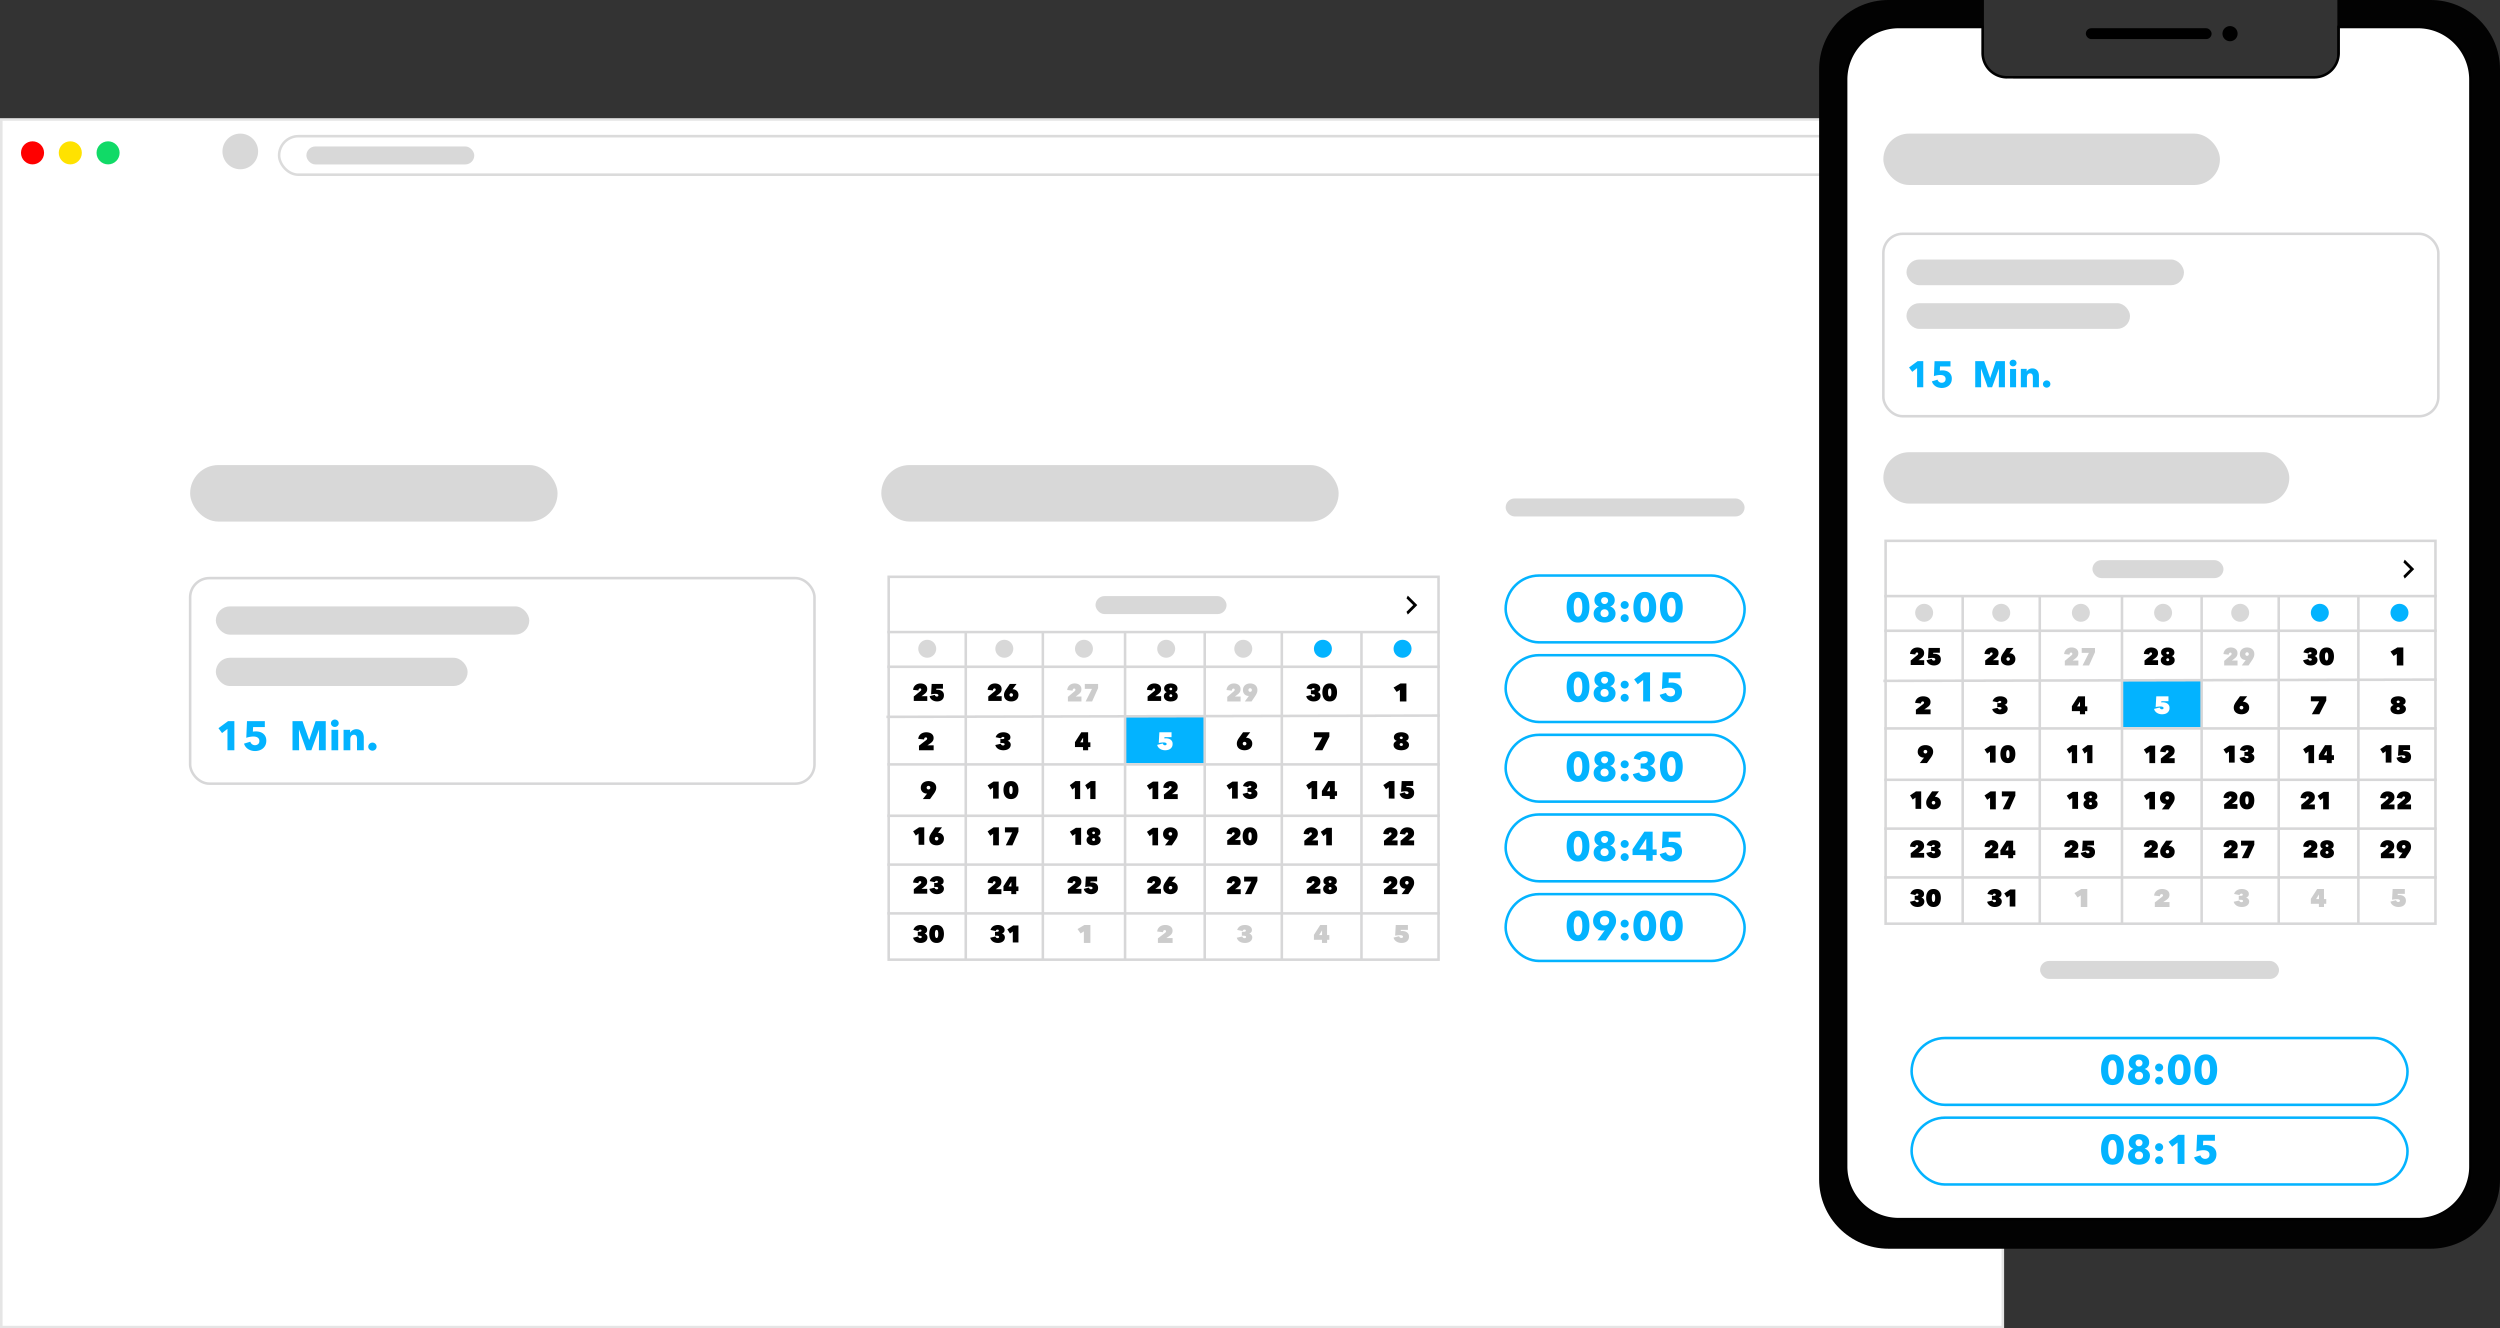 <svg xmlns="http://www.w3.org/2000/svg" xmlns:xlink="http://www.w3.org/1999/xlink" width="973" height="517"><rect width="100%" height="100%" fill="#333333" stroke="none"/><style><![CDATA[.B{fill-rule:nonzero}.C{fill:#fff}.D{fill:#000}.E{opacity:.2}.F{fill:#d8d8d8}.G{fill:#03b3ff}.H{stroke:#d7d7d8}.I{stroke:#03b3ff}.J{stroke-linecap:square}]]></style><g fill="none" fill-rule="evenodd"><g class="C"><path stroke="#e5e5e5" d="M.5 46.5h779v470H.5z"/><rect width="647.686" height="15" x="108.628" y="53" stroke="#dbdbdb" rx="7.5"/></g><rect width="65.34" height="7" x="119.246" y="57" rx="3.5" class="F"/><ellipse cx="12.66" cy="59.49" fill="red" rx="4.492" ry="4.49"/><ellipse cx="27.361" cy="59.49" fill="#ffe200" rx="4.492" ry="4.49"/><ellipse cx="42.063" cy="59.49" fill="#11da67" rx="4.492" ry="4.49"/><ellipse cx="93.518" cy="58.94" rx="6.942" ry="6.94" class="F"/><path fill="#020202" d="M946 0c14.912 0 27 12.088 27 27v432c0 14.912-12.088 27-27 27H735c-14.912 0-27-12.088-27-27V27c0-14.912 12.088-27 27-27h37.14v29.583h137.564L909.703 0H946z"/><path stroke="#000" d="M910.203 10.5l-.003 10.356a9.47 9.47 0 0 1-9.496 9.227l-119.836-.004a9.47 9.47 0 0 1-9.227-9.496V10.5H739c-5.66 0-10.786 2.295-14.496 6.004S718.5 25.34 718.5 31v423c0 5.66 2.295 10.786 6.004 14.496S733.34 474.5 739 474.5h202c5.66 0 10.786-2.295 14.496-6.004S961.5 459.66 961.5 454V31c0-5.66-2.295-10.786-6.004-14.496S946.66 10.5 941 10.5h-30.797z" class="C"/><g class="D"><rect width="48.949" height="4.226" y="10.988" rx="2.113" x="811.806"/><ellipse cx="867.929" cy="13.101" rx="2.954" ry="2.958"/></g><rect width="216" height="71" y="91" rx="7.5" x="733" class="C H"/><path d="M748.534 150.727V140.56h-2.202L743 143.016l1.244 1.71 1.888-1.465v7.467h2.402zm7.207.273a4.74 4.74 0 0 0 1.444-.223 3.8 3.8 0 0 0 1.251-.668c.367-.297.66-.673.88-1.127s.33-.993.33-1.616c0-.536-.095-1.005-.286-1.407s-.45-.74-.78-1.012-.717-.476-1.165-.6-.925-.2-1.43-.2l-.508.022c-.186.014-.355.04-.508.08h0l.086-1.608h4.076v-2.068h-6.206l-.243 5.816c.362-.134.775-.242 1.237-.323s.875-.122 1.237-.122c.248 0 .496.024.744.072a1.98 1.98 0 0 1 .665.251 1.44 1.44 0 0 1 .479.481c.124.2.186.45.186.747 0 .488-.15.857-.45 1.106s-.655.373-1.065.373c-.4 0-.746-.115-1.037-.345a1.71 1.71 0 0 1-.593-.876h0l-2.188.675a3.25 3.25 0 0 0 .536 1.084 3.44 3.44 0 0 0 .872.811c.338.22.715.4 1.13.5s.85.18 1.31.18zm15.316-.273l-.057-7.195h.043l2.56 7.195h1.716l2.63-7.195h.043l-.057 7.195h2.388V140.56h-3.532l-2.202 6.52h-.057l-2.302-6.52h-3.475v10.167h2.302zm12.427-8.142a1.39 1.39 0 0 0 .522-.101c.167-.067.3-.158.43-.273s.215-.25.286-.41a1.22 1.22 0 0 0 .107-.51 1.22 1.22 0 0 0-.107-.51c-.072-.158-.167-.294-.286-.41s-.262-.206-.43-.273a1.39 1.39 0 0 0-.522-.101 1.29 1.29 0 0 0-.529.108c-.162.072-.305.165-.43.28s-.22.25-.286.41a1.26 1.26 0 0 0-.1.495c0 .354.13.658.386.912a1.31 1.31 0 0 0 .958.381zm1.173 8.142v-7.15h-2.345v7.15h2.345zm4.22 0v-3.877a2.14 2.14 0 0 1 .079-.582c.052-.187.13-.352.236-.495s.236-.256.393-.337.34-.122.55-.122.384.04.522.122.245.19.322.33.13.3.164.48a3.18 3.18 0 0 1 .05.574h0v3.906h2.36v-4.423c0-.354-.045-.708-.136-1.063s-.238-.668-.443-.94-.474-.495-.808-.668-.74-.258-1.216-.258c-.248 0-.48.034-.7.1a3.02 3.02 0 0 0-.608.258 2.02 2.02 0 0 0-.486.381 2.36 2.36 0 0 0-.336.452h0-.03v-.99h-2.274v7.15h2.36zm7.694.144a1.41 1.41 0 0 0 1.008-.402 1.33 1.33 0 0 0 .422-1.005 1.33 1.33 0 0 0-.422-1.005 1.41 1.41 0 0 0-1.008-.402c-.2 0-.388.038-.565.115a1.55 1.55 0 0 0-.465.309c-.133.13-.238.28-.315.452s-.114.354-.114.546a1.32 1.32 0 0 0 .114.553c.076.168.18.314.315.438a1.51 1.51 0 0 0 .465.294c.176.072.365.108.565.108z" class="B G"/><g class="F"><rect width="131" height="20" rx="10" x="733" y="52"/><rect width="108" height="10" x="742" y="101" rx="5"/><rect width="87" height="10" x="742" y="118" rx="5"/></g><path d="M733.878 210.5h214v149h-214z" class="C H"/><rect width="51" height="7" x="814.378" y="218" rx="3.5" class="F"/><g class="B D"><use xlink:href="#B" class="E"/><path d="M751.378 278v-1.913h-2.428l1.035-.712.512-.385a2.87 2.87 0 0 0 .438-.452c.13-.167.232-.357.308-.572s.114-.463.114-.745c0-.397-.083-.737-.25-1.02s-.38-.51-.647-.687a2.85 2.85 0 0 0-.91-.389 4.33 4.33 0 0 0-1.03-.125 4.06 4.06 0 0 0-1.1.149c-.355.1-.677.255-.965.466s-.53.478-.72.798-.312.702-.358 1.144h0l2.26.25c.013-.25.083-.45.21-.596a.6.6 0 0 1 .478-.221c.18 0 .3.048.393.144a.5.5 0 0 1 .124.337.54.54 0 0 1-.109.317c-.073.103-.166.196-.28.28h0l-2.786 2.154V278h5.71z"/><use xlink:href="#C" class="E"/></g><use xlink:href="#D" class="B C"/><g class="D B"><use xlink:href="#E"/><path d="M808.9 259v-1.913h-2.24l.954-.712.472-.385a2.78 2.78 0 0 0 .404-.452c.12-.167.214-.357.284-.572s.106-.463.106-.745c0-.397-.076-.737-.23-1.02a2.03 2.03 0 0 0-.596-.687c-.244-.177-.524-.306-.84-.4a3.7 3.7 0 0 0-.95-.125 3.47 3.47 0 0 0-1.014.149 2.66 2.66 0 0 0-.89.466 2.64 2.64 0 0 0-.665.798 2.93 2.93 0 0 0-.33 1.144h0l2.083.25c.012-.25.076-.45.193-.596a.54.54 0 0 1 .44-.22c.165 0 .286.048.362.144s.115.208.115.337a.57.57 0 0 1-.101.317c-.067.103-.153.196-.257.28h0l-2.57 2.154V259h5.266zm4.157 0l2.32-5.183v-1.625h-5.174v1.904h2.8L810.525 259z" class="E"/><path d="M811.504 278v-1.236h.874v-1.84h-.883V271h-2.65l-2.467 3.846v1.918h3.138V278z"/></g><path d="M809.544 274.925h-1.123l1.086-1.77h.037z" class="B C"/><use xlink:href="#F" class="B D E"/><use xlink:href="#G" class="B C"/><path d="M870.848 259v-1.913h-2.213l.943-.712.467-.385a2.77 2.77 0 0 0 .399-.452c.118-.167.212-.357.28-.572a2.42 2.42 0 0 0 .104-.745c0-.397-.076-.737-.227-1.02a2.01 2.01 0 0 0-.59-.687c-.242-.176-.52-.306-.83-.39s-.624-.125-.94-.125c-.345 0-.68.05-1.002.15s-.617.255-.88.466-.482.478-.658.798-.284.702-.327 1.144h0l2.06.25c.012-.25.076-.45.2-.596a.53.53 0 0 1 .435-.221c.163 0 .283.048.358.144a.53.53 0 0 1 .113.337c0 .11-.033.215-.1.317a1.2 1.2 0 0 1-.254.279h0l-2.54 2.154V259h5.206zm4.263 0l1.47-2.183c.212-.314.398-.66.558-1.034a3.04 3.04 0 0 0 .24-1.207c0-.436-.076-.816-.227-1.14s-.357-.59-.617-.803-.56-.37-.898-.476a3.57 3.57 0 0 0-1.07-.159c-.375 0-.732.054-1.07.163a2.64 2.64 0 0 0-.898.49 2.33 2.33 0 0 0-.617.813c-.15.324-.227.7-.227 1.13 0 .365.062.69.186.97s.29.52.494.712a2.11 2.11 0 0 0 .703.438 2.28 2.28 0 0 0 .812.149h.1l-.045.058L872.49 259h2.62z" class="B D E"/><use xlink:href="#H" class="B C"/><use xlink:href="#I" class="B D"/><use xlink:href="#J" class="B C"/><use xlink:href="#K" class="B D E"/><use xlink:href="#L" class="B C"/><g class="D B"><path d="M902.687 278l2.7-5.33V271h-6v1.958h3.234L899.75 278zm32.69-19v-7h-2.335l-2.665 1.582 1.2 1.72 1.264-.8V259z"/><use xlink:href="#M"/></g><use xlink:href="#N" class="B C"/><use xlink:href="#O" class="B D"/><use xlink:href="#P" class="B C"/><g class="D B"><path d="M776.69 296.813v-6.626h-2.013l-2.298 1.497 1.025 1.63 1.1-.768v4.268z"/><use xlink:href="#Q"/></g><use xlink:href="#R" class="B C"/><g class="D B"><path d="M808.4 297v-7h-1.878l-2.144 1.582.957 1.72 1.016-.8V297zm5.978 0v-7H812.5l-2.144 1.582.957 1.72 1.016-.8V297zm24.406 0v-6.808h-2.058l-2.348 1.54 1.048 1.673 1.113-.8V297zm7.594 0v-1.913h-2.282l.973-.712.482-.385a2.8 2.8 0 0 0 .412-.452 2.08 2.08 0 0 0 .29-.572c.072-.215.108-.463.108-.745 0-.397-.078-.737-.234-1.02a2.03 2.03 0 0 0-.608-.687 2.6 2.6 0 0 0-.856-.389 3.84 3.84 0 0 0-.968-.125 3.6 3.6 0 0 0-1.034.149 2.73 2.73 0 0 0-.907.466 2.68 2.68 0 0 0-.678.798c-.18.32-.293.702-.337 1.144h0l2.123.25c.012-.25.078-.45.196-.596a.55.55 0 0 1 .449-.221c.168 0 .292.048.37.144a.52.52 0 0 1 .117.337c0 .1-.034.215-.103.317s-.156.196-.262.28h0L841 295.22V297h5.37zm23.358-.187v-6.626H867.7l-2.323 1.497 1.037 1.63 1.1-.768v4.268z"/><use xlink:href="#S"/><path d="M900.64 297v-7h-2l-2.272 1.582 1.014 1.72 1.077-.8V297zm6.88 0v-1.236h.86v-1.84h-.868V290h-2.607l-2.425 3.846v1.918h3.086V297z"/></g><path d="M905.59 293.925h-1.104l1.068-1.77h.036z" class="B C"/><g class="D B"><path d="M930.75 296.808V290h-2.042l-2.33 1.538 1.04 1.674 1.104-.8v4.385zm4.9.192a4 4 0 0 0 .961-.12 2.45 2.45 0 0 0 .882-.41 2.22 2.22 0 0 0 .645-.764c.167-.317.25-.713.25-1.187 0-.378-.068-.705-.204-.98s-.32-.502-.552-.678a2.33 2.33 0 0 0-.807-.389 3.68 3.68 0 0 0-.97-.125 2.29 2.29 0 0 0-.232.014l-.26.034.037-.5h2.6V290h-4.464l-.232 4.163.45-.077.47-.067.44-.043.357-.014a3.61 3.61 0 0 1 .413.024 1.47 1.47 0 0 1 .376.09.78.78 0 0 1 .274.178c.07.074.107.168.107.284 0 .192-.062.327-.186.404a.79.79 0 0 1-.427.115c-.204 0-.38-.07-.524-.207a.9.9 0 0 1-.274-.486h0l-2.042.538c.062.333.186.63.37.9s.4.48.677.66.56.316.882.4.65.14.984.14zm-187.924 17.808V308H745.7l-2.312 1.538 1.032 1.674 1.096-.8v4.385z"/><use xlink:href="#T"/></g><use xlink:href="#U" class="B C"/><g class="D B"><path d="M776.766 315v-7h-2.05l-2.34 1.582 1.044 1.72 1.108-.8V315zm5.254 0l2.357-5.33V308h-5.254v1.958h2.832L779.45 315zm26.75-.187v-6.626h-2.05l-2.34 1.497 1.045 1.63 1.1-.768v4.268z"/><use xlink:href="#V"/></g><use xlink:href="#W" class="B C"/><g class="D B"><path d="M838.716 315v-6.808H836.7l-2.312 1.54 1.032 1.673 1.096-.79V315z"/><use xlink:href="#X"/></g><use xlink:href="#Y" class="B C"/><path d="M870.815 314.813v-1.862h-2.2l.938-.693.464-.374c.147-.13.28-.278.397-.44s.2-.348.28-.557a2.31 2.31 0 0 0 .104-.725c0-.387-.075-.717-.225-.992a1.97 1.97 0 0 0-.586-.669c-.24-.172-.515-.298-.825-.38s-.62-.122-.933-.122a3.44 3.44 0 0 0-.996.145 2.62 2.62 0 0 0-.875.454 2.57 2.57 0 0 0-.654.777c-.174.312-.282.683-.325 1.114h0l2.047.243c.012-.243.075-.437.19-.58a.53.53 0 0 1 .433-.215c.162 0 .28.047.356.14s.113.203.113.328c0 .106-.033.21-.1.31s-.15.2-.252.27h0l-2.524 2.096v1.73h5.175zm3.696.187c.39 0 .733-.053 1.028-.16s.548-.25.762-.43.39-.4.527-.627a3.59 3.59 0 0 0 .329-.749c.08-.262.138-.53.17-.8s.05-.53.05-.772a6.21 6.21 0 0 0-.117-1.165 3.29 3.29 0 0 0-.433-1.123c-.2-.34-.502-.62-.875-.842S875.1 308 874.51 308c-.39 0-.733.05-1.028.154s-.547.242-.757.416-.386.377-.527.608-.252.474-.334.73-.138.518-.17.786-.05.524-.05.767c0 .25.017.508.05.777s.1.533.17.795.192.512.334.75a2.53 2.53 0 0 0 .527.627 2.39 2.39 0 0 0 .757.43c.295.106.637.16 1.028.16z" class="B D"/><use xlink:href="#Z" class="B C"/><path d="M900.948 315v-1.913h-2.254l.96-.712.476-.385c.15-.135.286-.285.406-.452a2.09 2.09 0 0 0 .286-.572 2.38 2.38 0 0 0 .106-.745c0-.397-.077-.737-.23-1.02a2.02 2.02 0 0 0-.6-.687 2.55 2.55 0 0 0-.845-.389c-.317-.083-.636-.125-.956-.125a3.5 3.5 0 0 0-1.02.15 2.68 2.68 0 0 0-.896.466 2.67 2.67 0 0 0-.67.798c-.18.32-.3.702-.332 1.144h0l2.097.25c.012-.25.077-.45.194-.596s.265-.22.443-.22c.166 0 .288.048.365.144a.52.52 0 0 1 .115.337.57.57 0 0 1-.102.317 1.2 1.2 0 0 1-.26.28h0l-2.586 2.154V315h5.3zm5.43 0v-6.808h-2.032l-2.318 1.54 1.035 1.673 1.1-.8V315zm25.554 0v-1.913h-2.247l.958-.712.474-.385a2.82 2.82 0 0 0 .405-.452 2.07 2.07 0 0 0 .285-.572c.07-.215.106-.463.106-.745 0-.397-.077-.737-.23-1.02a2.02 2.02 0 0 0-.599-.687 2.54 2.54 0 0 0-.843-.389 3.74 3.74 0 0 0-.953-.125c-.35 0-.7.05-1.018.15a2.67 2.67 0 0 0-.893.466c-.267.212-.5.478-.668.798s-.3.702-.332 1.144h0l2.1.25c.012-.25.077-.45.193-.596a.54.54 0 0 1 .442-.221c.166 0 .287.048.364.144a.52.52 0 0 1 .115.337.57.57 0 0 1-.101.317c-.068.103-.153.196-.258.28h0l-2.58 2.154V315h5.286zm6.447 0v-1.913h-2.247l.958-.712.474-.385a2.82 2.82 0 0 0 .405-.452 2.07 2.07 0 0 0 .285-.572c.07-.215.106-.463.106-.745 0-.397-.077-.737-.23-1.02a2.02 2.02 0 0 0-.599-.687 2.54 2.54 0 0 0-.843-.389 3.74 3.74 0 0 0-.953-.125c-.35 0-.7.05-1.018.15a2.67 2.67 0 0 0-.893.466c-.267.212-.5.478-.668.798s-.3.702-.332 1.144h0l2.1.25c.012-.25.077-.45.193-.596a.54.54 0 0 1 .442-.221c.166 0 .287.048.364.144a.52.52 0 0 1 .115.337.57.57 0 0 1-.101.317c-.068.103-.153.196-.258.28h0l-2.58 2.154V315h5.286zm-189.506 18.813v-1.862h-2.223l.948-.693.47-.374c.15-.13.282-.278.4-.44a2.01 2.01 0 0 0 .282-.557c.07-.21.105-.45.105-.725 0-.387-.076-.717-.228-.992a1.99 1.99 0 0 0-.592-.67c-.242-.172-.52-.298-.834-.38a3.71 3.71 0 0 0-.943-.122 3.51 3.51 0 0 0-1.007.145 2.66 2.66 0 0 0-.884.454c-.264.206-.484.465-.66.777s-.285.683-.328 1.114h0l2.068.243c.012-.243.076-.437.2-.58s.26-.215.437-.215c.164 0 .284.047.36.14s.114.203.114.328a.55.55 0 0 1-.1.309 1.18 1.18 0 0 1-.255.271h0l-2.55 2.096v1.73h5.23zm3.8.187c.328 0 .653-.04.975-.122s.6-.2.866-.388.462-.406.62-.683.237-.6.237-.997a1.44 1.44 0 0 0-.077-.463 1.55 1.55 0 0 0-.223-.426 1.63 1.63 0 0 0-.351-.346 1.69 1.69 0 0 0-.45-.234h0v-.037a1.45 1.45 0 0 0 .697-.454c.2-.22.287-.52.287-.894a1.63 1.63 0 0 0-.237-.894c-.157-.247-.36-.45-.6-.608s-.525-.275-.83-.346a3.84 3.84 0 0 0-.884-.108 4 4 0 0 0-.87.098c-.295.066-.57.173-.83.323s-.487.348-.688.594-.355.55-.465.912h0l2.014.44c.03-.187.1-.33.237-.426a.68.68 0 0 1 .419-.145.75.75 0 0 1 .346.084c.1.056.164.156.164.3 0 .187-.07.314-.2.38s-.325.098-.556.098h0-.692v1.535h.62c.285 0 .513.03.683.094s.255.193.255.393c0 .087-.018.16-.055.215a.44.44 0 0 1-.137.136c-.055.034-.115.06-.182.075a.84.84 0 0 1-.191.023.76.76 0 0 1-.55-.206c-.14-.136-.232-.287-.27-.45h0l-2.023.487a2.39 2.39 0 0 0 .424.917 2.71 2.71 0 0 0 .692.636c.264.168.556.292.875.37a4.07 4.07 0 0 0 .97.117zm25.073 0v-1.913h-2.175l.927-.712.46-.385c.146-.135.276-.285.392-.452a2.11 2.11 0 0 0 .276-.572 2.46 2.46 0 0 0 .103-.745c0-.397-.074-.737-.223-1.02a2 2 0 0 0-.579-.687c-.238-.176-.5-.306-.816-.4a3.5 3.5 0 0 0-.923-.125 3.26 3.26 0 0 0-.985.15 2.56 2.56 0 0 0-.865.466 2.6 2.6 0 0 0-.646.798c-.172.32-.28.702-.32 1.144h0l2.024.25c.012-.25.074-.45.187-.596a.52.52 0 0 1 .428-.22c.16 0 .278.048.352.144s.1.208.1.337a.58.58 0 0 1-.098.317 1.19 1.19 0 0 1-.25.279h0l-2.496 2.154V334h5.117zm5.774 0v-1.202h.847V331h-.856v-3.818h-2.567l-2.4 3.74v1.865h3.04V334z" class="D B"/><path d="M781.632 331h-1.087l1.052-1.722h.035z" class="B C"/><use xlink:href="#a" class="B D"/><path d="M826 265h31v18h-31z" class="G"/><g class="B"><use xlink:href="#b" class="D"/><use xlink:href="#D" x="62" y="75" class="C"/><g class="D"><path d="M870.9 334v-1.913h-2.24l.954-.712.472-.385a2.78 2.78 0 0 0 .404-.452c.12-.167.214-.357.284-.572s.106-.463.106-.745c0-.397-.076-.737-.23-1.02a2.03 2.03 0 0 0-.596-.687c-.244-.177-.524-.306-.84-.4a3.7 3.7 0 0 0-.95-.125 3.47 3.47 0 0 0-1.014.149 2.66 2.66 0 0 0-.89.466 2.64 2.64 0 0 0-.665.798 2.93 2.93 0 0 0-.33 1.144h0l2.083.25c.012-.25.076-.45.193-.596a.54.54 0 0 1 .44-.22c.165 0 .286.048.362.144s.115.208.115.337a.57.57 0 0 1-.101.317c-.067.103-.153.196-.257.28h0l-2.57 2.154V334h5.266zm4.157 0l2.32-5.183v-1.625h-5.174v1.904h2.8L872.525 334z"/><use xlink:href="#F" x="62" y="75"/></g><use xlink:href="#G" x="62" y="75" class="C"/><path d="M931.848 334v-1.913h-2.213l.943-.712.467-.385a2.77 2.77 0 0 0 .399-.452c.118-.167.212-.357.28-.572a2.42 2.42 0 0 0 .104-.745c0-.397-.076-.737-.227-1.02a2.01 2.01 0 0 0-.59-.687c-.242-.176-.52-.306-.83-.39s-.624-.125-.94-.125c-.345 0-.68.05-1.002.15s-.617.255-.88.466-.482.478-.658.798-.284.702-.327 1.144h0l2.06.25c.012-.25.076-.45.2-.596a.53.53 0 0 1 .435-.221c.163 0 .283.048.358.144a.53.53 0 0 1 .113.337c0 .11-.033.215-.1.317a1.2 1.2 0 0 1-.254.279h0l-2.54 2.154V334h5.206zm4.263 0l1.47-2.183c.212-.314.398-.66.558-1.034a3.04 3.04 0 0 0 .24-1.207c0-.436-.076-.816-.227-1.14s-.357-.59-.617-.803-.56-.37-.898-.476a3.57 3.57 0 0 0-1.07-.159c-.375 0-.732.054-1.07.163a2.64 2.64 0 0 0-.898.49 2.33 2.33 0 0 0-.617.813c-.15.324-.227.7-.227 1.13 0 .365.062.69.186.97s.29.52.494.712a2.11 2.11 0 0 0 .703.438 2.28 2.28 0 0 0 .812.149h.1l-.045.058L933.49 334h2.62z" class="D"/><use xlink:href="#H" x="61" y="75" class="C"/><use xlink:href="#K" x="-153" y="94" class="D"/><use xlink:href="#L" x="-153" y="94" class="C"/><g class="D"><use xlink:href="#c"/><path d="M784.378 352.813v-6.626h-2.025l-2.3 1.497 1.03 1.63 1.095-.768v4.268z"/><path d="M812.378 353v-7h-2.335l-2.665 1.582 1.2 1.72 1.264-.8V353zm32 0v-1.913h-2.428l1.035-.712.512-.385a2.87 2.87 0 0 0 .438-.452c.13-.167.232-.357.308-.572a2.23 2.23 0 0 0 .114-.745c0-.397-.083-.737-.25-1.02s-.38-.5-.647-.687a2.85 2.85 0 0 0-.91-.389 4.33 4.33 0 0 0-1.03-.125 4.06 4.06 0 0 0-1.1.149 2.99 2.99 0 0 0-.965.466 2.67 2.67 0 0 0-.72.798c-.2.32-.312.702-.358 1.144h0l2.26.25c.013-.25.083-.45.2-.596a.6.6 0 0 1 .478-.221c.18 0 .3.048.393.144a.5.5 0 0 1 .124.337.54.54 0 0 1-.109.317 1.24 1.24 0 0 1-.28.28h0l-2.786 2.154V353h5.7zm28.14 0a4.46 4.46 0 0 0 1.034-.122 2.86 2.86 0 0 0 .918-.388c.27-.178.5-.406.657-.683s.25-.6.25-.997a1.4 1.4 0 0 0-.082-.463 1.39 1.39 0 0 0-.237-.426c-.103-.13-.227-.246-.372-.346a1.83 1.83 0 0 0-.478-.234h0v-.037a1.55 1.55 0 0 0 .739-.454c.203-.22.304-.52.304-.894 0-.35-.084-.647-.25-.894a2.05 2.05 0 0 0-.647-.608 2.92 2.92 0 0 0-.879-.346c-.322-.072-.634-.108-.937-.108s-.6.033-.923.098a3.06 3.06 0 0 0-.88.323 2.62 2.62 0 0 0-.729.594c-.213.246-.377.55-.493.912h0l2.135.44a.63.63 0 0 1 .25-.426.75.75 0 0 1 .444-.145.83.83 0 0 1 .367.084c.116.056.174.156.174.3 0 .187-.074.314-.222.38s-.345.098-.6.098h0-.734v1.535h.657c.303 0 .544.03.725.094s.27.193.27.393c0 .087-.02.16-.058.215s-.087.1-.145.136a.65.65 0 0 1-.193.075.91.91 0 0 1-.203.023c-.238 0-.433-.07-.585-.206s-.246-.287-.285-.45h0l-2.145.487a2.33 2.33 0 0 0 .449.917 2.82 2.82 0 0 0 .734.636 3.17 3.17 0 0 0 .928.37c.338.078.68.117 1.03.117zm31.986 0v-1.236h.874v-1.84h-.883V346h-2.65l-2.467 3.846v1.918h3.138V353z" class="E"/></g><path d="M902.544 349.925h-1.123l1.086-1.77h.037z" class="C"/><path d="M933.472 353c.335 0 .675-.04 1.02-.12s.657-.216.936-.41.507-.447.685-.764.266-.713.266-1.187c0-.378-.072-.705-.217-.98a1.91 1.91 0 0 0-.586-.678 2.54 2.54 0 0 0-.857-.389c-.325-.083-.668-.125-1.03-.125-.072 0-.154.005-.246.014l-.276.034.04-.5h2.76V346h-4.74l-.246 4.163.478-.077.498-.067.468-.043.38-.014c.144 0 .29.008.438.024s.28.046.4.09.215.104.29.178a.38.38 0 0 1 .113.284c0 .192-.066.327-.197.404a.88.88 0 0 1-.453.115c-.217 0-.402-.07-.557-.207s-.25-.3-.29-.486h0l-2.167.538a2.13 2.13 0 0 0 .394.889c.197.26.437.48.72.66s.594.316.936.41a3.96 3.96 0 0 0 1.044.139z" class="D E"/><path d="M841.472 278c.335 0 .675-.04 1.02-.12s.657-.216.936-.41.507-.447.685-.764.266-.713.266-1.187c0-.378-.072-.705-.217-.98a1.91 1.91 0 0 0-.586-.678 2.54 2.54 0 0 0-.857-.389c-.325-.083-.668-.125-1.03-.125-.072 0-.154.005-.246.014l-.276.034.04-.5h2.76V271h-4.74l-.246 4.163.478-.077.498-.067.468-.043.38-.014c.144 0 .29.008.438.024s.28.046.4.09.215.104.29.178a.38.38 0 0 1 .113.284c0 .192-.066.327-.197.404a.88.88 0 0 1-.453.115c-.217 0-.402-.07-.557-.207s-.25-.3-.29-.486h0l-2.167.538a2.13 2.13 0 0 0 .394.889c.197.26.437.48.72.66s.594.316.936.41a3.96 3.96 0 0 0 1.044.139z" class="C"/></g><g class="F"><circle cx="748.878" cy="238.5" r="3.5"/><circle cx="778.878" cy="238.5" r="3.5"/><circle cx="809.878" cy="238.5" r="3.5"/><circle cx="841.878" cy="238.5" r="3.5"/><circle cx="871.878" cy="238.5" r="3.5"/></g><g class="G"><circle cx="902.878" cy="238.5" r="3.5"/><circle cx="933.878" cy="238.5" r="3.5"/></g><path d="M935.4 224.125l2.625-2.625-2.625-2.625.525-1.05 3.675 3.675-3.675 3.675z" class="B D"/><g class="H J"><path d="M763.878 232.256v126.488m30-126.488v126.488m32-126.488v126.488m31-126.488v126.488m30-126.488v126.488m31-126.488v126.488"/><path d="M733.878 283.5h214m-214 20h214m-214 19h214m-214 19h214M733.5 265l214.378-.5m-214-19h214m-214-13.5h214"/></g><rect width="93" height="7" x="794" rx="3.5" y="374" class="F"/><g class="I"><rect width="193" height="26" y="404" rx="13" x="744"/><rect width="193" height="26" y="435" rx="13" x="744"/></g><path d="M822.184 422.304c.8 0 1.48-.163 2.04-.488s1.016-.763 1.368-1.312.608-1.187.768-1.912.24-1.488.24-2.288-.08-1.56-.24-2.28-.416-1.35-.768-1.888-.808-.968-1.368-1.288-1.24-.48-2.04-.48-1.483.16-2.048.48-1.027.75-1.384 1.288-.616 1.168-.776 1.888-.24 1.48-.24 2.28.08 1.563.24 2.288a5.74 5.74 0 0 0 .776 1.912c.357.55.82.987 1.384 1.312s1.248.488 2.048.488zm0-2.304c-.352 0-.64-.125-.864-.376s-.397-.56-.52-.928-.205-.768-.248-1.2l-.064-1.192a11.82 11.82 0 0 1 .064-1.168c.043-.427.125-.824.248-1.192s.296-.677.52-.928.512-.376.864-.376a1.08 1.08 0 0 1 .856.376c.22.25.387.56.504.928s.197.765.24 1.192l.064 1.168c0 .363-.02.76-.064 1.192a5.83 5.83 0 0 1-.24 1.2c-.117.368-.285.677-.504.928a1.08 1.08 0 0 1-.856.376zm10.32 2.304a5.97 5.97 0 0 0 1.608-.216 4.03 4.03 0 0 0 1.36-.656c.39-.293.7-.66.936-1.104s.352-.963.352-1.56c0-.33-.053-.643-.16-.936a2.79 2.79 0 0 0-.432-.784 2.82 2.82 0 0 0-.64-.592c-.245-.165-.512-.29-.8-.376h0v-.048a2.52 2.52 0 0 0 1.248-.896c.32-.427.48-.955.48-1.584 0-.523-.11-.984-.328-1.384a3.03 3.03 0 0 0-.872-1 3.86 3.86 0 0 0-1.256-.6c-.475-.133-.973-.2-1.496-.2s-1.024.07-1.504.208-.9.344-1.264.616a3 3 0 0 0-.864 1.016c-.213.405-.32.87-.32 1.392 0 .63.165 1.15.496 1.56a2.8 2.8 0 0 0 1.232.888h0v.032c-.277.085-.54.21-.784.376s-.46.363-.648.592-.333.49-.44.784-.16.61-.16.952c0 .597.117 1.117.352 1.56s.547.808.936 1.096a4.13 4.13 0 0 0 1.352.648 5.94 5.94 0 0 0 1.616.216zm0-7.216c-.416 0-.744-.133-.984-.4s-.36-.58-.36-.944c0-.373.123-.683.368-.928s.57-.368.976-.368c.373 0 .693.123.96.368s.4.555.4.928c0 .363-.128.677-.384.944s-.58.4-.976.4zm0 5.088c-.47 0-.85-.136-1.144-.408s-.44-.637-.44-1.096c0-.448.147-.816.44-1.104s.675-.432 1.144-.432c.46 0 .835.147 1.128.44s.44.66.44 1.096c0 .46-.144.824-.432 1.096s-.667.408-1.136.408zm7.84-3.2c.203 0 .4-.04.592-.12a1.52 1.52 0 0 0 .496-.328c.14-.14.25-.3.336-.488s.128-.387.128-.6a1.39 1.39 0 0 0-.128-.584c-.085-.187-.197-.347-.336-.48a1.59 1.59 0 0 0-.496-.32c-.192-.08-.39-.12-.592-.12-.213 0-.416.04-.608.12s-.36.19-.504.328-.26.3-.344.488-.128.387-.128.6.043.41.128.592.2.34.344.48.312.245.504.32.395.112.608.112zm0 5.12c.203 0 .4-.04.592-.12a1.59 1.59 0 0 0 .496-.32c.14-.133.25-.293.336-.48s.128-.387.128-.6-.043-.413-.128-.6-.197-.347-.336-.48a1.59 1.59 0 0 0-.496-.32c-.192-.08-.39-.12-.592-.12-.213 0-.416.04-.608.12s-.36.19-.504.328-.26.3-.344.488-.128.387-.128.6.043.41.128.592.2.34.344.48.312.245.504.32.395.112.608.112zm7.824.208c.8 0 1.48-.163 2.04-.488s1.016-.763 1.368-1.312.608-1.187.768-1.912.24-1.488.24-2.288-.08-1.56-.24-2.28-.416-1.35-.768-1.888-.808-.968-1.368-1.288-1.24-.48-2.04-.48-1.483.16-2.048.48-1.027.75-1.384 1.288-.616 1.168-.776 1.888-.24 1.48-.24 2.28.08 1.563.24 2.288a5.74 5.74 0 0 0 .776 1.912c.357.55.82.987 1.384 1.312s1.248.488 2.048.488zm0-2.304c-.352 0-.64-.125-.864-.376s-.397-.56-.52-.928-.205-.768-.248-1.2l-.064-1.192a11.82 11.82 0 0 1 .064-1.168c.043-.427.125-.824.248-1.192s.296-.677.52-.928.512-.376.864-.376a1.08 1.08 0 0 1 .856.376c.22.25.387.56.504.928s.197.765.24 1.192l.064 1.168c0 .363-.02.76-.064 1.192a5.83 5.83 0 0 1-.24 1.2c-.117.368-.285.677-.504.928a1.08 1.08 0 0 1-.856.376zm10.336 2.304c.8 0 1.48-.163 2.04-.488s1.016-.763 1.368-1.312.608-1.187.768-1.912.24-1.488.24-2.288-.08-1.56-.24-2.28-.416-1.35-.768-1.888-.808-.968-1.368-1.288-1.24-.48-2.04-.48-1.483.16-2.048.48-1.027.75-1.384 1.288-.616 1.168-.776 1.888-.24 1.48-.24 2.28.08 1.563.24 2.288a5.74 5.74 0 0 0 .776 1.912c.357.55.82.987 1.384 1.312s1.248.488 2.048.488zm0-2.304c-.352 0-.64-.125-.864-.376s-.397-.56-.52-.928-.205-.768-.248-1.2l-.064-1.192a11.82 11.82 0 0 1 .064-1.168c.043-.427.125-.824.248-1.192s.296-.677.52-.928.512-.376.864-.376a1.08 1.08 0 0 1 .856.376c.22.25.387.56.504.928s.197.765.24 1.192l.064 1.168c0 .363-.02.76-.064 1.192a5.83 5.83 0 0 1-.24 1.2c-.117.368-.285.677-.504.928a1.08 1.08 0 0 1-.856.376zm-36.32 33.304c.8 0 1.48-.163 2.04-.488s1.016-.763 1.368-1.312.608-1.187.768-1.912.24-1.488.24-2.288-.08-1.56-.24-2.28-.416-1.35-.768-1.888-.808-.968-1.368-1.288-1.24-.48-2.04-.48-1.483.16-2.048.48-1.027.75-1.384 1.288-.616 1.168-.776 1.888-.24 1.48-.24 2.28.08 1.563.24 2.288a5.74 5.74 0 0 0 .776 1.912c.357.55.82.987 1.384 1.312s1.248.488 2.048.488zm0-2.304c-.352 0-.64-.125-.864-.376s-.397-.56-.52-.928-.205-.768-.248-1.2l-.064-1.192a11.82 11.82 0 0 1 .064-1.168c.043-.427.125-.824.248-1.192s.296-.677.52-.928.512-.376.864-.376a1.08 1.08 0 0 1 .856.376c.22.25.387.56.504.928s.197.765.24 1.192l.064 1.168c0 .363-.02.76-.064 1.192a5.83 5.83 0 0 1-.24 1.2c-.117.368-.285.677-.504.928a1.08 1.08 0 0 1-.856.376zm10.32 2.304a5.97 5.97 0 0 0 1.608-.216 4.03 4.03 0 0 0 1.36-.656c.39-.293.7-.66.936-1.104s.352-.963.352-1.56c0-.33-.053-.643-.16-.936a2.79 2.79 0 0 0-.432-.784 2.82 2.82 0 0 0-.64-.592c-.245-.165-.512-.29-.8-.376h0v-.048a2.52 2.52 0 0 0 1.248-.896c.32-.427.48-.955.48-1.584 0-.523-.11-.984-.328-1.384a3.03 3.03 0 0 0-.872-1 3.86 3.86 0 0 0-1.256-.6c-.475-.133-.973-.2-1.496-.2s-1.024.07-1.504.208-.9.344-1.264.616a3 3 0 0 0-.864 1.016c-.213.405-.32.87-.32 1.392 0 .63.165 1.15.496 1.56a2.8 2.8 0 0 0 1.232.888h0v.032c-.277.085-.54.21-.784.376s-.46.363-.648.592-.333.49-.44.784-.16.61-.16.952c0 .597.117 1.117.352 1.56s.547.808.936 1.096a4.13 4.13 0 0 0 1.352.648 5.94 5.94 0 0 0 1.616.216zm0-7.216c-.416 0-.744-.133-.984-.4s-.36-.58-.36-.944c0-.373.123-.683.368-.928s.57-.368.976-.368c.373 0 .693.123.96.368s.4.555.4.928c0 .363-.128.677-.384.944s-.58.4-.976.4zm0 5.088c-.47 0-.85-.136-1.144-.408s-.44-.637-.44-1.096c0-.448.147-.816.44-1.104s.675-.432 1.144-.432c.46 0 .835.147 1.128.44s.44.66.44 1.096c0 .46-.144.824-.432 1.096s-.667.408-1.136.408zm7.84-3.2c.203 0 .4-.04.592-.12a1.52 1.52 0 0 0 .496-.328c.14-.14.25-.3.336-.488s.128-.387.128-.6a1.39 1.39 0 0 0-.128-.584c-.085-.187-.197-.347-.336-.48a1.59 1.59 0 0 0-.496-.32c-.192-.08-.39-.12-.592-.12-.213 0-.416.04-.608.12s-.36.19-.504.328-.26.3-.344.488-.128.387-.128.6.043.41.128.592.2.34.344.48.312.245.504.32.395.112.608.112zm0 5.12c.203 0 .4-.04.592-.12a1.59 1.59 0 0 0 .496-.32c.14-.133.25-.293.336-.48s.128-.387.128-.6-.043-.413-.128-.6-.197-.347-.336-.48a1.59 1.59 0 0 0-.496-.32c-.192-.08-.39-.12-.592-.12-.213 0-.416.04-.608.12s-.36.19-.504.328-.26.3-.344.488-.128.387-.128.6.043.41.128.592.2.34.344.48.312.245.504.32.395.112.608.112zM850.2 453v-11.328h-2.464l-3.728 2.736 1.392 1.904 2.112-1.632V453h2.688zm8.064.304c.555 0 1.093-.083 1.616-.248s.99-.413 1.4-.744a3.6 3.6 0 0 0 .984-1.256c.245-.507.368-1.107.368-1.8 0-.597-.107-1.12-.32-1.568a3.26 3.26 0 0 0-.872-1.128c-.368-.304-.803-.53-1.304-.68s-1.035-.224-1.6-.224l-.568.024c-.208.016-.397.045-.568.088h0l.096-1.792h4.56v-2.304h-6.944l-.272 6.48a8.02 8.02 0 0 1 1.384-.36c.517-.09.98-.136 1.384-.136.277 0 .555.027.832.08a2.22 2.22 0 0 1 .744.28 1.61 1.61 0 0 1 .536.536c.14.224.208.5.208.832 0 .544-.168.955-.504 1.232s-.733.416-1.192.416c-.448 0-.835-.128-1.16-.384s-.547-.58-.664-.976h0l-2.448.752c.128.448.328.85.6 1.208s.597.66.976.904.8.435 1.264.568.952.2 1.464.2z" class="B G"/><rect width="158" height="20" x="733" y="176" rx="10" class="F"/><path d="M91.216 292v-11.328h-2.464l-3.728 2.736 1.392 1.904 2.112-1.632V292h2.688zm8.064.304c.555 0 1.093-.083 1.616-.248s.99-.413 1.4-.744a3.6 3.6 0 0 0 .984-1.256c.245-.507.368-1.107.368-1.8 0-.597-.107-1.12-.32-1.568a3.26 3.26 0 0 0-.872-1.128c-.368-.304-.803-.53-1.304-.68s-1.035-.224-1.6-.224l-.568.024c-.208.016-.397.045-.568.088h0l.096-1.792h4.56v-2.304h-6.944l-.272 6.48a8.02 8.02 0 0 1 1.384-.36c.517-.09.98-.136 1.384-.136.277 0 .555.027.832.08a2.22 2.22 0 0 1 .744.28 1.61 1.61 0 0 1 .536.536c.14.224.208.5.208.832 0 .544-.168.955-.504 1.232s-.733.416-1.192.416c-.448 0-.835-.128-1.16-.384s-.547-.58-.664-.976h0l-2.448.752c.128.448.328.85.6 1.208s.597.66.976.904.8.435 1.264.568.952.2 1.464.2zm17.136-.304l-.064-8.016h.048l2.864 8.016h1.92l2.944-8.016h.048l-.064 8.016h2.672v-11.328h-3.952l-2.464 7.264h-.064l-2.576-7.264h-3.888V292h2.576zm13.904-9.072a1.56 1.56 0 0 0 .584-.112c.187-.075.347-.176.48-.304s.24-.28.32-.456.12-.365.12-.568-.04-.392-.12-.568-.187-.328-.32-.456-.293-.23-.48-.304a1.56 1.56 0 0 0-.584-.112 1.45 1.45 0 0 0-.592.12 1.73 1.73 0 0 0-.48.312 1.31 1.31 0 0 0-.32.456 1.4 1.4 0 0 0-.112.552c0 .395.144.733.432 1.016a1.47 1.47 0 0 0 1.072.424zm1.312 9.072v-7.968h-2.624V292h2.624zm4.72 0v-4.32c0-.224.03-.44.088-.648s.147-.392.264-.552.264-.285.44-.376.38-.136.616-.136a1.14 1.14 0 0 1 .584.136c.155.09.275.213.36.368s.147.333.184.536a3.53 3.53 0 0 1 .056.64h0V292h2.64v-4.928c0-.395-.05-.79-.152-1.184a2.93 2.93 0 0 0-.496-1.048c-.23-.304-.53-.552-.904-.744s-.827-.288-1.36-.288a2.68 2.68 0 0 0-.784.112c-.245.075-.472.17-.68.288s-.39.26-.544.424a2.63 2.63 0 0 0-.376.504h0-.032v-1.104h-2.544V292h2.64zm8.608.16a1.58 1.58 0 0 0 1.128-.448 1.48 1.48 0 0 0 .472-1.12 1.48 1.48 0 0 0-.472-1.12 1.58 1.58 0 0 0-1.128-.448c-.224 0-.435.043-.632.128a1.73 1.73 0 0 0-.52.344 1.59 1.59 0 0 0-.352.504 1.48 1.48 0 0 0-.128.608c0 .224.043.43.128.616s.203.35.352.488a1.69 1.69 0 0 0 .52.328c.197.08.408.12.632.12z" class="B G"/><rect width="243" height="80" y="225" rx="7.5" x="74" class="H"/><g class="F"><rect width="143" height="22" rx="11" x="74" y="181"/><rect width="178" height="22" x="343" rx="11" y="181"/><rect width="122" height="11" x="84" y="236" rx="5.5"/><rect width="98" height="11" x="84" y="256" rx="5.5"/></g><path d="M345.878 224.5h214v149h-214z" class="C H"/><rect width="51" height="7" x="426.378" y="232" rx="3.5" class="F"/><g class="B D"><use xlink:href="#B" x="-388" y="14" class="E"/><path d="M363.378 292v-1.913h-2.428l1.035-.712.512-.385a2.87 2.87 0 0 0 .438-.452c.13-.167.232-.357.308-.572s.114-.463.114-.745c0-.397-.083-.737-.25-1.02s-.38-.51-.647-.687a2.85 2.85 0 0 0-.91-.389 4.33 4.33 0 0 0-1.03-.125 4.06 4.06 0 0 0-1.1.149c-.355.1-.677.255-.965.466s-.53.478-.72.798-.312.702-.358 1.144h0l2.26.25c.013-.25.083-.45.21-.596a.6.6 0 0 1 .478-.221c.18 0 .3.048.393.144a.5.5 0 0 1 .124.337.54.54 0 0 1-.109.317c-.073.103-.166.196-.28.28h0l-2.786 2.154V292h5.71z"/><use xlink:href="#C" x="-388" y="14" class="E"/></g><use xlink:href="#D" x="-388" y="14" class="B C"/><g class="D B"><use xlink:href="#E" x="-388" y="14"/><path d="M420.9 273v-1.913h-2.24l.954-.712.472-.385a2.78 2.78 0 0 0 .404-.452c.12-.167.214-.357.284-.572s.106-.463.106-.745c0-.397-.076-.737-.23-1.02a2.03 2.03 0 0 0-.596-.687c-.244-.177-.524-.306-.84-.4a3.7 3.7 0 0 0-.95-.125 3.47 3.47 0 0 0-1.014.149 2.66 2.66 0 0 0-.89.466 2.64 2.64 0 0 0-.665.798 2.93 2.93 0 0 0-.33 1.144h0l2.083.25c.012-.25.076-.45.193-.596a.54.54 0 0 1 .44-.22c.165 0 .286.048.362.144s.115.208.115.337a.57.57 0 0 1-.101.317c-.067.103-.153.196-.257.28h0l-2.57 2.154V273h5.266zm4.157 0l2.32-5.183v-1.625h-5.174v1.904h2.8L422.525 273z" class="E"/><path d="M423.504 292v-1.236h.874v-1.84h-.883V285h-2.65l-2.467 3.846v1.918h3.138V292z"/></g><path d="M421.544 288.925h-1.123l1.086-1.77h.037z" class="B C"/><use xlink:href="#F" x="-388" y="14" class="B D E"/><use xlink:href="#G" x="-388" y="14" class="B C"/><path d="M482.848 273v-1.913h-2.213l.943-.712.467-.385a2.77 2.77 0 0 0 .399-.452c.118-.167.212-.357.28-.572a2.42 2.42 0 0 0 .104-.745c0-.397-.076-.737-.227-1.02a2.01 2.01 0 0 0-.59-.687c-.242-.176-.52-.306-.83-.39s-.624-.125-.94-.125c-.345 0-.68.05-1.002.15s-.617.255-.88.466-.482.478-.658.798-.284.702-.327 1.144h0l2.06.25c.012-.25.076-.45.2-.596a.53.53 0 0 1 .435-.221c.163 0 .283.048.358.144a.53.53 0 0 1 .113.337c0 .11-.033.215-.1.317a1.2 1.2 0 0 1-.254.279h0l-2.54 2.154V273h5.206zm4.263 0l1.47-2.183c.212-.314.398-.66.558-1.034a3.04 3.04 0 0 0 .24-1.207c0-.436-.076-.816-.227-1.14s-.357-.59-.617-.803-.56-.37-.898-.476a3.57 3.57 0 0 0-1.07-.159c-.375 0-.732.054-1.07.163a2.64 2.64 0 0 0-.898.49 2.33 2.33 0 0 0-.617.813c-.15.324-.227.7-.227 1.13 0 .365.062.69.186.97s.29.52.494.712a2.11 2.11 0 0 0 .703.438 2.28 2.28 0 0 0 .812.149h.1l-.045.058L484.49 273h2.62z" class="B D E"/><use xlink:href="#H" x="-388" y="14" class="B C"/><use xlink:href="#I" x="-388" y="14" class="B D"/><use xlink:href="#J" x="-388" y="14" class="B C"/><use xlink:href="#K" x="-388" y="14" class="B D E"/><use xlink:href="#L" x="-388" y="14" class="B C"/><g class="D B"><path d="M514.687 292l2.7-5.33V285h-6v1.958h3.234L511.75 292zm32.69-19v-7h-2.335l-2.665 1.582 1.2 1.72 1.264-.8V273z"/><use xlink:href="#M" x="-388" y="14"/></g><use xlink:href="#N" x="-388" y="14" class="B C"/><use xlink:href="#O" x="-388" y="14" class="B D"/><use xlink:href="#P" x="-388" y="14" class="B C"/><g class="D B"><path d="M388.69 310.813v-6.626h-2.013l-2.298 1.497 1.025 1.63 1.1-.768v4.268z"/><use xlink:href="#Q" x="-388" y="14"/></g><use xlink:href="#R" x="-388" y="14" class="B C"/><g class="D B"><path d="M420.4 311v-7h-1.878l-2.144 1.582.957 1.72 1.016-.8V311zm5.978 0v-7H424.5l-2.144 1.582.957 1.72 1.016-.8V311zm24.406 0v-6.808h-2.058l-2.348 1.54 1.048 1.673 1.113-.8V311zm7.594 0v-1.913h-2.282l.973-.712.482-.385a2.8 2.8 0 0 0 .412-.452 2.08 2.08 0 0 0 .29-.572c.072-.215.108-.463.108-.745 0-.397-.078-.737-.234-1.02a2.03 2.03 0 0 0-.608-.687 2.6 2.6 0 0 0-.856-.389 3.84 3.84 0 0 0-.968-.125 3.6 3.6 0 0 0-1.034.149 2.73 2.73 0 0 0-.907.466 2.68 2.68 0 0 0-.678.798c-.18.32-.293.702-.337 1.144h0l2.123.25c.012-.25.078-.45.196-.596a.55.55 0 0 1 .449-.221c.168 0 .292.048.37.144a.52.52 0 0 1 .117.337c0 .1-.034.215-.103.317s-.156.196-.262.28h0L453 309.22V311h5.37zm23.358-.187v-6.626H479.7l-2.323 1.497 1.037 1.63 1.1-.768v4.268z"/><use xlink:href="#S" x="-388" y="14"/><path d="M512.64 311v-7h-2l-2.272 1.582 1.014 1.72 1.077-.8V311zm6.88 0v-1.236h.86v-1.84h-.868V304h-2.607l-2.425 3.846v1.918h3.086V311z"/></g><path d="M517.59 307.925h-1.104l1.068-1.77h.036z" class="B C"/><g class="D B"><path d="M542.75 310.808V304h-2.042l-2.33 1.538 1.04 1.674 1.104-.8v4.385zm4.9.192a4 4 0 0 0 .961-.12 2.45 2.45 0 0 0 .882-.41 2.22 2.22 0 0 0 .645-.764c.167-.317.25-.713.25-1.187 0-.378-.068-.705-.204-.98s-.32-.502-.552-.678a2.33 2.33 0 0 0-.807-.389 3.68 3.68 0 0 0-.97-.125 2.29 2.29 0 0 0-.232.014l-.26.034.037-.5h2.6V304h-4.464l-.232 4.163.45-.077.47-.067.44-.043.357-.014a3.61 3.61 0 0 1 .413.024 1.47 1.47 0 0 1 .376.09.78.78 0 0 1 .274.178c.07.074.107.168.107.284 0 .192-.062.327-.186.404a.79.79 0 0 1-.427.115c-.204 0-.38-.07-.524-.207a.9.9 0 0 1-.274-.486h0l-2.042.538c.062.333.186.63.37.9s.4.48.677.66.56.316.882.4.65.14.984.14zm-187.924 17.808V322H357.7l-2.312 1.538 1.032 1.674 1.096-.8v4.385z"/><use xlink:href="#T" x="-388" y="14"/></g><use xlink:href="#U" x="-388" y="14" class="B C"/><g class="D B"><path d="M388.766 329v-7h-2.05l-2.34 1.582 1.044 1.72 1.108-.8V329zm5.254 0l2.357-5.33V322h-5.254v1.958h2.832L391.45 329zm26.75-.187v-6.626h-2.05l-2.34 1.497 1.045 1.63 1.1-.768v4.268z"/><use xlink:href="#V" x="-388" y="14"/></g><use xlink:href="#W" x="-388" y="14" class="B C"/><g class="D B"><path d="M450.716 329v-6.808H448.7l-2.312 1.54 1.032 1.673 1.096-.79V329z"/><use xlink:href="#X" x="-388" y="14"/></g><use xlink:href="#Y" x="-388" y="14" class="B C"/><path d="M482.815 328.813v-1.862h-2.2l.938-.693.464-.374c.147-.13.28-.278.397-.44s.2-.348.28-.557a2.31 2.31 0 0 0 .104-.725c0-.387-.075-.717-.225-.992a1.97 1.97 0 0 0-.586-.669c-.24-.172-.515-.298-.825-.38s-.62-.122-.933-.122a3.44 3.44 0 0 0-.996.145 2.62 2.62 0 0 0-.875.454 2.57 2.57 0 0 0-.654.777c-.174.312-.282.683-.325 1.114h0l2.047.243c.012-.243.075-.437.19-.58a.53.53 0 0 1 .433-.215c.162 0 .28.047.356.14s.113.203.113.328c0 .106-.033.21-.1.31s-.15.2-.252.27h0l-2.524 2.096v1.73h5.175zm3.696.187c.39 0 .733-.053 1.028-.16s.548-.25.762-.43.39-.4.527-.627a3.59 3.59 0 0 0 .329-.749c.08-.262.138-.53.17-.8s.05-.53.05-.772a6.21 6.21 0 0 0-.117-1.165 3.29 3.29 0 0 0-.433-1.123c-.2-.34-.502-.62-.875-.842S487.1 322 486.51 322c-.39 0-.733.05-1.028.154s-.547.242-.757.416-.386.377-.527.608-.252.474-.334.73-.138.518-.17.786-.05.524-.05.767c0 .25.017.508.05.777s.1.533.17.795.192.512.334.75a2.53 2.53 0 0 0 .527.627 2.39 2.39 0 0 0 .757.43c.295.106.637.16 1.028.16z" class="B D"/><use xlink:href="#Z" x="-388" y="14" class="B C"/><path d="M512.948 329v-1.913h-2.254l.96-.712.476-.385c.15-.135.286-.285.406-.452a2.09 2.09 0 0 0 .286-.572 2.38 2.38 0 0 0 .106-.745c0-.397-.077-.737-.23-1.02a2.02 2.02 0 0 0-.6-.687 2.55 2.55 0 0 0-.845-.389c-.317-.083-.636-.125-.956-.125a3.5 3.5 0 0 0-1.02.15 2.68 2.68 0 0 0-.896.466 2.67 2.67 0 0 0-.67.798c-.18.32-.3.702-.332 1.144h0l2.097.25c.012-.25.077-.45.194-.596s.265-.22.443-.22c.166 0 .288.048.365.144a.52.52 0 0 1 .115.337.57.57 0 0 1-.102.317 1.2 1.2 0 0 1-.26.28h0l-2.586 2.154V329h5.3zm5.43 0v-6.808h-2.032l-2.318 1.54 1.035 1.673 1.1-.8V329zm25.554 0v-1.913h-2.247l.958-.712.474-.385a2.82 2.82 0 0 0 .405-.452 2.07 2.07 0 0 0 .285-.572c.07-.215.106-.463.106-.745 0-.397-.077-.737-.23-1.02a2.02 2.02 0 0 0-.599-.687 2.54 2.54 0 0 0-.843-.389 3.74 3.74 0 0 0-.953-.125c-.35 0-.7.05-1.018.15a2.67 2.67 0 0 0-.893.466c-.267.212-.5.478-.668.798s-.3.702-.332 1.144h0l2.1.25c.012-.25.077-.45.193-.596a.54.54 0 0 1 .442-.221c.166 0 .287.048.364.144a.52.52 0 0 1 .115.337.57.57 0 0 1-.101.317c-.068.103-.153.196-.258.28h0l-2.58 2.154V329h5.286zm6.447 0v-1.913h-2.247l.958-.712.474-.385a2.82 2.82 0 0 0 .405-.452 2.07 2.07 0 0 0 .285-.572c.07-.215.106-.463.106-.745 0-.397-.077-.737-.23-1.02a2.02 2.02 0 0 0-.599-.687 2.54 2.54 0 0 0-.843-.389 3.74 3.74 0 0 0-.953-.125c-.35 0-.7.05-1.018.15a2.67 2.67 0 0 0-.893.466c-.267.212-.5.478-.668.798s-.3.702-.332 1.144h0l2.1.25c.012-.25.077-.45.193-.596a.54.54 0 0 1 .442-.221c.166 0 .287.048.364.144a.52.52 0 0 1 .115.337.57.57 0 0 1-.101.317c-.068.103-.153.196-.258.28h0l-2.58 2.154V329h5.286zm-189.506 18.813v-1.862h-2.223l.948-.693.47-.374c.15-.13.282-.278.4-.44a2.01 2.01 0 0 0 .282-.557c.07-.21.105-.45.105-.725 0-.387-.076-.717-.228-.992a1.99 1.99 0 0 0-.592-.67c-.242-.172-.52-.298-.834-.38a3.71 3.71 0 0 0-.943-.122 3.51 3.51 0 0 0-1.007.145 2.66 2.66 0 0 0-.884.454c-.264.206-.484.465-.66.777s-.285.683-.328 1.114h0l2.068.243c.012-.243.076-.437.2-.58s.26-.215.437-.215c.164 0 .284.047.36.14s.114.203.114.328a.55.55 0 0 1-.1.309 1.18 1.18 0 0 1-.255.271h0l-2.55 2.096v1.73h5.23zm3.8.187c.328 0 .653-.04.975-.122s.6-.2.866-.388.462-.406.62-.683.237-.6.237-.997a1.44 1.44 0 0 0-.077-.463 1.55 1.55 0 0 0-.223-.426 1.63 1.63 0 0 0-.351-.346 1.69 1.69 0 0 0-.45-.234h0v-.037a1.45 1.45 0 0 0 .697-.454c.2-.22.287-.52.287-.894a1.63 1.63 0 0 0-.237-.894c-.157-.247-.36-.45-.6-.608s-.525-.275-.83-.346a3.84 3.84 0 0 0-.884-.108 4 4 0 0 0-.87.098c-.295.066-.57.173-.83.323s-.487.348-.688.594-.355.55-.465.912h0l2.014.44c.03-.187.1-.33.237-.426a.68.68 0 0 1 .419-.145.75.75 0 0 1 .346.084c.1.056.164.156.164.3 0 .187-.07.314-.2.38s-.325.098-.556.098h0-.692v1.535h.62c.285 0 .513.03.683.094s.255.193.255.393c0 .087-.018.16-.055.215a.44.44 0 0 1-.137.136c-.055.034-.115.06-.182.075a.84.84 0 0 1-.191.023.76.76 0 0 1-.55-.206c-.14-.136-.232-.287-.27-.45h0l-2.023.487a2.39 2.39 0 0 0 .424.917 2.71 2.71 0 0 0 .692.636c.264.168.556.292.875.37a4.07 4.07 0 0 0 .97.117zm25.073 0v-1.913h-2.175l.927-.712.46-.385c.146-.135.276-.285.392-.452a2.11 2.11 0 0 0 .276-.572 2.46 2.46 0 0 0 .103-.745c0-.397-.074-.737-.223-1.02a2 2 0 0 0-.579-.687c-.238-.176-.5-.306-.816-.4a3.5 3.5 0 0 0-.923-.125 3.26 3.26 0 0 0-.985.15 2.56 2.56 0 0 0-.865.466 2.6 2.6 0 0 0-.646.798c-.172.32-.28.702-.32 1.144h0l2.024.25c.012-.25.074-.45.187-.596a.52.52 0 0 1 .428-.22c.16 0 .278.048.352.144s.1.208.1.337a.58.58 0 0 1-.098.317 1.19 1.19 0 0 1-.25.279h0l-2.496 2.154V348h5.117zm5.774 0v-1.202h.847V345h-.856v-3.818h-2.567l-2.4 3.74v1.865h3.04V348z" class="D B"/><path d="M393.632 345h-1.087l1.052-1.722h.035z" class="B C"/><use xlink:href="#a" x="-388" y="14" class="B D"/><path d="M438 279h31v18h-31z" class="G"/><g class="B"><use xlink:href="#b" x="-388" y="14" class="D"/><use xlink:href="#D" x="-326" y="89" class="C"/><g class="D"><path d="M482.9 348v-1.913h-2.24l.954-.712.472-.385a2.78 2.78 0 0 0 .404-.452c.12-.167.214-.357.284-.572s.106-.463.106-.745c0-.397-.076-.737-.23-1.02a2.03 2.03 0 0 0-.596-.687c-.244-.177-.524-.306-.84-.4a3.7 3.7 0 0 0-.95-.125 3.47 3.47 0 0 0-1.014.149 2.66 2.66 0 0 0-.89.466 2.64 2.64 0 0 0-.665.798 2.93 2.93 0 0 0-.33 1.144h0l2.083.25c.012-.25.076-.45.193-.596a.54.54 0 0 1 .44-.22c.165 0 .286.048.362.144s.115.208.115.337a.57.57 0 0 1-.101.317c-.067.103-.153.196-.257.28h0l-2.57 2.154V348h5.266zm4.157 0l2.32-5.183v-1.625h-5.174v1.904h2.8L484.525 348z"/><use xlink:href="#F" x="-326" y="89"/></g><use xlink:href="#G" x="-326" y="89" class="C"/><path d="M543.848 348v-1.913h-2.213l.943-.712.467-.385a2.77 2.77 0 0 0 .399-.452c.118-.167.212-.357.28-.572a2.42 2.42 0 0 0 .104-.745c0-.397-.076-.737-.227-1.02a2.01 2.01 0 0 0-.59-.687c-.242-.176-.52-.306-.83-.39s-.624-.125-.94-.125c-.345 0-.68.05-1.002.15s-.617.255-.88.466-.482.478-.658.798-.284.702-.327 1.144h0l2.06.25c.012-.25.076-.45.2-.596a.53.53 0 0 1 .435-.221c.163 0 .283.048.358.144a.53.53 0 0 1 .113.337c0 .11-.033.215-.1.317a1.2 1.2 0 0 1-.254.279h0l-2.54 2.154V348h5.206zm4.263 0l1.47-2.183c.212-.314.398-.66.558-1.034a3.04 3.04 0 0 0 .24-1.207c0-.436-.076-.816-.227-1.14s-.357-.59-.617-.803-.56-.37-.898-.476a3.57 3.57 0 0 0-1.07-.159c-.375 0-.732.054-1.07.163a2.64 2.64 0 0 0-.898.49 2.33 2.33 0 0 0-.617.813c-.15.324-.227.7-.227 1.13 0 .365.062.69.186.97s.29.52.494.712a2.11 2.11 0 0 0 .703.438 2.28 2.28 0 0 0 .812.149h.1l-.045.058L545.49 348h2.62z" class="D"/><use xlink:href="#H" x="-327" y="89" class="C"/><use xlink:href="#K" x="-541" y="108" class="D"/><use xlink:href="#L" x="-541" y="108" class="C"/><g class="D"><use xlink:href="#c" x="-388" y="14"/><path d="M396.378 366.813v-6.626h-2.025l-2.3 1.497 1.03 1.63 1.095-.768v4.268z"/><path d="M424.378 367v-7h-2.335l-2.665 1.582 1.2 1.72 1.264-.8V367zm32 0v-1.913h-2.428l1.035-.712.512-.385a2.87 2.87 0 0 0 .438-.452c.13-.167.232-.357.308-.572a2.23 2.23 0 0 0 .114-.745c0-.397-.083-.737-.25-1.02s-.38-.5-.647-.687a2.85 2.85 0 0 0-.91-.389 4.33 4.33 0 0 0-1.03-.125 4.06 4.06 0 0 0-1.1.149 2.99 2.99 0 0 0-.965.466 2.67 2.67 0 0 0-.72.798c-.2.32-.312.702-.358 1.144h0l2.26.25c.013-.25.083-.45.2-.596a.6.6 0 0 1 .478-.221c.18 0 .3.048.393.144a.5.5 0 0 1 .124.337.54.54 0 0 1-.109.317 1.24 1.24 0 0 1-.28.28h0l-2.786 2.154V367h5.7zm28.14 0a4.46 4.46 0 0 0 1.034-.122 2.86 2.86 0 0 0 .918-.388c.27-.178.5-.406.657-.683s.25-.6.25-.997a1.4 1.4 0 0 0-.082-.463 1.39 1.39 0 0 0-.237-.426c-.103-.13-.227-.246-.372-.346a1.83 1.83 0 0 0-.478-.234h0v-.037a1.55 1.55 0 0 0 .739-.454c.203-.22.304-.52.304-.894 0-.35-.084-.647-.25-.894a2.05 2.05 0 0 0-.647-.608 2.92 2.92 0 0 0-.879-.346c-.322-.072-.634-.108-.937-.108s-.6.033-.923.098a3.06 3.06 0 0 0-.88.323 2.62 2.62 0 0 0-.729.594c-.213.246-.377.55-.493.912h0l2.135.44a.63.63 0 0 1 .25-.426.75.75 0 0 1 .444-.145.83.83 0 0 1 .367.084c.116.056.174.156.174.3 0 .187-.074.314-.222.38s-.345.098-.6.098h0-.734v1.535h.657c.303 0 .544.03.725.094s.27.193.27.393c0 .087-.02.16-.058.215s-.087.1-.145.136a.65.65 0 0 1-.193.075.91.91 0 0 1-.203.023c-.238 0-.433-.07-.585-.206s-.246-.287-.285-.45h0l-2.145.487a2.33 2.33 0 0 0 .449.917 2.82 2.82 0 0 0 .734.636 3.17 3.17 0 0 0 .928.37c.338.078.68.117 1.03.117zm31.986 0v-1.236h.874v-1.84h-.883V360h-2.65l-2.467 3.846v1.918h3.138V367z" class="E"/></g><path d="M514.544 363.925h-1.123l1.086-1.77h.037z" class="C"/><path d="M545.472 367c.335 0 .675-.04 1.02-.12s.657-.216.936-.41.507-.447.685-.764.266-.713.266-1.187c0-.378-.072-.705-.217-.98a1.91 1.91 0 0 0-.586-.678 2.54 2.54 0 0 0-.857-.389c-.325-.083-.668-.125-1.03-.125-.072 0-.154.005-.246.014l-.276.034.04-.5h2.76V360h-4.74l-.246 4.163.478-.077.498-.067.468-.043.38-.014c.144 0 .29.008.438.024s.28.046.4.09.215.104.29.178a.38.38 0 0 1 .113.284c0 .192-.066.327-.197.404a.88.88 0 0 1-.453.115c-.217 0-.402-.07-.557-.207s-.25-.3-.29-.486h0l-2.167.538a2.13 2.13 0 0 0 .394.889c.197.26.437.48.72.66s.594.316.936.41a3.96 3.96 0 0 0 1.044.139z" class="D E"/><path d="M453.472 292c.335 0 .675-.04 1.02-.12s.657-.216.936-.41.507-.447.685-.764.266-.713.266-1.187c0-.378-.072-.705-.217-.98a1.91 1.91 0 0 0-.586-.678 2.54 2.54 0 0 0-.857-.389c-.325-.083-.668-.125-1.03-.125-.072 0-.154.005-.246.014l-.276.034.04-.5h2.76V285h-4.74l-.246 4.163.478-.077.498-.067.468-.043.38-.014c.144 0 .29.008.438.024s.28.046.4.09.215.104.29.178a.38.38 0 0 1 .113.284c0 .192-.066.327-.197.404a.88.88 0 0 1-.453.115c-.217 0-.402-.07-.557-.207s-.25-.3-.29-.486h0l-2.167.538a2.13 2.13 0 0 0 .394.889c.197.26.437.48.72.66s.594.316.936.41a3.96 3.96 0 0 0 1.044.139z" class="C"/></g><g class="F"><circle cx="360.878" cy="252.5" r="3.5"/><circle cx="390.878" cy="252.5" r="3.5"/><circle cx="421.878" cy="252.5" r="3.5"/><circle cx="453.878" cy="252.5" r="3.5"/><circle cx="483.878" cy="252.5" r="3.5"/></g><g class="G"><circle cx="514.878" cy="252.5" r="3.5"/><circle cx="545.878" cy="252.5" r="3.5"/></g><path d="M547.4 238.125l2.625-2.625-2.625-2.625.525-1.05 3.675 3.675-3.675 3.675z" class="B D"/><g class="H J"><path d="M375.878 246.256v126.488m30-126.488v126.488m32-126.488v126.488m31-126.488v126.488m30-126.488v126.488m31-126.488v126.488"/><path d="M345.878 297.5h214m-214 20h214m-214 19h214m-214 19h214M345.5 279l214.378-.5m-214-19h214m-214-13.5h214"/></g><rect width="93" height="7" rx="3.5" x="586" y="194" class="F"/><g class="I"><rect width="93" height="26" y="224" rx="13" x="586"/><rect width="93" height="26" y="255" rx="13" x="586"/></g><path d="M614.184 242.304c.8 0 1.48-.163 2.04-.488s1.016-.763 1.368-1.312.608-1.187.768-1.912.24-1.488.24-2.288-.08-1.56-.24-2.28-.416-1.35-.768-1.888-.808-.968-1.368-1.288-1.24-.48-2.04-.48-1.483.16-2.048.48-1.027.75-1.384 1.288-.616 1.168-.776 1.888-.24 1.48-.24 2.28.08 1.563.24 2.288a5.74 5.74 0 0 0 .776 1.912c.357.55.82.987 1.384 1.312s1.248.488 2.048.488zm0-2.304c-.352 0-.64-.125-.864-.376s-.397-.56-.52-.928-.205-.768-.248-1.2l-.064-1.192a11.82 11.82 0 0 1 .064-1.168c.043-.427.125-.824.248-1.192s.296-.677.52-.928.512-.376.864-.376a1.08 1.08 0 0 1 .856.376c.22.25.387.56.504.928s.197.765.24 1.192l.064 1.168c0 .363-.02.76-.064 1.192a5.83 5.83 0 0 1-.24 1.2c-.117.368-.285.677-.504.928a1.08 1.08 0 0 1-.856.376zm10.32 2.304a5.97 5.97 0 0 0 1.608-.216 4.03 4.03 0 0 0 1.36-.656c.39-.293.7-.66.936-1.104s.352-.963.352-1.56c0-.33-.053-.643-.16-.936a2.79 2.79 0 0 0-.432-.784 2.82 2.82 0 0 0-.64-.592c-.245-.165-.512-.29-.8-.376h0v-.048a2.52 2.52 0 0 0 1.248-.896c.32-.427.48-.955.48-1.584 0-.523-.11-.984-.328-1.384a3.03 3.03 0 0 0-.872-1 3.86 3.86 0 0 0-1.256-.6c-.475-.133-.973-.2-1.496-.2s-1.024.07-1.504.208-.9.344-1.264.616a3 3 0 0 0-.864 1.016c-.213.405-.32.87-.32 1.392 0 .63.165 1.15.496 1.56a2.8 2.8 0 0 0 1.232.888h0v.032c-.277.085-.54.21-.784.376s-.46.363-.648.592-.333.49-.44.784-.16.61-.16.952c0 .597.117 1.117.352 1.56s.547.808.936 1.096a4.13 4.13 0 0 0 1.352.648 5.94 5.94 0 0 0 1.616.216zm0-7.216c-.416 0-.744-.133-.984-.4s-.36-.58-.36-.944c0-.373.123-.683.368-.928s.57-.368.976-.368c.373 0 .693.123.96.368s.4.555.4.928c0 .363-.128.677-.384.944s-.58.4-.976.4zm0 5.088c-.47 0-.85-.136-1.144-.408s-.44-.637-.44-1.096c0-.448.147-.816.44-1.104s.675-.432 1.144-.432c.46 0 .835.147 1.128.44s.44.66.44 1.096c0 .46-.144.824-.432 1.096s-.667.408-1.136.408zm7.84-3.2c.203 0 .4-.04.592-.12a1.52 1.52 0 0 0 .496-.328c.14-.14.25-.3.336-.488s.128-.387.128-.6a1.39 1.39 0 0 0-.128-.584c-.085-.187-.197-.347-.336-.48a1.59 1.59 0 0 0-.496-.32c-.192-.08-.39-.12-.592-.12-.213 0-.416.04-.608.12s-.36.19-.504.328-.26.3-.344.488-.128.387-.128.6.043.41.128.592.2.34.344.48.312.245.504.32.395.112.608.112zm0 5.12c.203 0 .4-.04.592-.12a1.59 1.59 0 0 0 .496-.32c.14-.133.25-.293.336-.48s.128-.387.128-.6-.043-.413-.128-.6-.197-.347-.336-.48a1.59 1.59 0 0 0-.496-.32c-.192-.08-.39-.12-.592-.12-.213 0-.416.04-.608.12s-.36.19-.504.328-.26.3-.344.488-.128.387-.128.6.043.41.128.592.2.34.344.48.312.245.504.32.395.112.608.112zm7.824.208c.8 0 1.48-.163 2.04-.488s1.016-.763 1.368-1.312.608-1.187.768-1.912.24-1.488.24-2.288-.08-1.56-.24-2.28-.416-1.35-.768-1.888-.808-.968-1.368-1.288-1.24-.48-2.04-.48-1.483.16-2.048.48-1.027.75-1.384 1.288-.616 1.168-.776 1.888-.24 1.48-.24 2.28.08 1.563.24 2.288a5.74 5.74 0 0 0 .776 1.912c.357.55.82.987 1.384 1.312s1.248.488 2.048.488zm0-2.304c-.352 0-.64-.125-.864-.376s-.397-.56-.52-.928-.205-.768-.248-1.2l-.064-1.192a11.82 11.82 0 0 1 .064-1.168c.043-.427.125-.824.248-1.192s.296-.677.52-.928.512-.376.864-.376a1.08 1.08 0 0 1 .856.376c.22.25.387.56.504.928s.197.765.24 1.192l.064 1.168c0 .363-.02.76-.064 1.192a5.83 5.83 0 0 1-.24 1.2c-.117.368-.285.677-.504.928a1.08 1.08 0 0 1-.856.376zm10.336 2.304c.8 0 1.48-.163 2.04-.488s1.016-.763 1.368-1.312.608-1.187.768-1.912.24-1.488.24-2.288-.08-1.56-.24-2.28-.416-1.35-.768-1.888-.808-.968-1.368-1.288-1.24-.48-2.04-.48-1.483.16-2.048.48-1.027.75-1.384 1.288-.616 1.168-.776 1.888-.24 1.48-.24 2.28.08 1.563.24 2.288a5.74 5.74 0 0 0 .776 1.912c.357.55.82.987 1.384 1.312s1.248.488 2.048.488zm0-2.304c-.352 0-.64-.125-.864-.376s-.397-.56-.52-.928-.205-.768-.248-1.2l-.064-1.192a11.82 11.82 0 0 1 .064-1.168c.043-.427.125-.824.248-1.192s.296-.677.52-.928.512-.376.864-.376a1.08 1.08 0 0 1 .856.376c.22.25.387.56.504.928s.197.765.24 1.192l.064 1.168c0 .363-.02.76-.064 1.192a5.83 5.83 0 0 1-.24 1.2c-.117.368-.285.677-.504.928a1.08 1.08 0 0 1-.856.376zm-36.32 33.304c.8 0 1.48-.163 2.04-.488s1.016-.763 1.368-1.312.608-1.187.768-1.912.24-1.488.24-2.288-.08-1.56-.24-2.28-.416-1.35-.768-1.888-.808-.968-1.368-1.288-1.24-.48-2.04-.48-1.483.16-2.048.48-1.027.75-1.384 1.288-.616 1.168-.776 1.888-.24 1.48-.24 2.28.08 1.563.24 2.288a5.74 5.74 0 0 0 .776 1.912c.357.55.82.987 1.384 1.312s1.248.488 2.048.488zm0-2.304c-.352 0-.64-.125-.864-.376s-.397-.56-.52-.928-.205-.768-.248-1.2l-.064-1.192a11.82 11.82 0 0 1 .064-1.168c.043-.427.125-.824.248-1.192s.296-.677.52-.928.512-.376.864-.376a1.08 1.08 0 0 1 .856.376c.22.25.387.56.504.928s.197.765.24 1.192l.064 1.168c0 .363-.02.76-.064 1.192a5.83 5.83 0 0 1-.24 1.2c-.117.368-.285.677-.504.928a1.08 1.08 0 0 1-.856.376zm10.32 2.304a5.97 5.97 0 0 0 1.608-.216 4.03 4.03 0 0 0 1.36-.656c.39-.293.7-.66.936-1.104s.352-.963.352-1.56c0-.33-.053-.643-.16-.936a2.79 2.79 0 0 0-.432-.784 2.82 2.82 0 0 0-.64-.592c-.245-.165-.512-.29-.8-.376h0v-.048a2.52 2.52 0 0 0 1.248-.896c.32-.427.48-.955.48-1.584 0-.523-.11-.984-.328-1.384a3.03 3.03 0 0 0-.872-1 3.86 3.86 0 0 0-1.256-.6c-.475-.133-.973-.2-1.496-.2s-1.024.07-1.504.208-.9.344-1.264.616a3 3 0 0 0-.864 1.016c-.213.405-.32.87-.32 1.392 0 .63.165 1.15.496 1.56a2.8 2.8 0 0 0 1.232.888h0v.032c-.277.085-.54.21-.784.376s-.46.363-.648.592-.333.49-.44.784-.16.61-.16.952c0 .597.117 1.117.352 1.56s.547.808.936 1.096a4.13 4.13 0 0 0 1.352.648 5.94 5.94 0 0 0 1.616.216zm0-7.216c-.416 0-.744-.133-.984-.4s-.36-.58-.36-.944c0-.373.123-.683.368-.928s.57-.368.976-.368c.373 0 .693.123.96.368s.4.555.4.928c0 .363-.128.677-.384.944s-.58.4-.976.4zm0 5.088c-.47 0-.85-.136-1.144-.408s-.44-.637-.44-1.096c0-.448.147-.816.44-1.104s.675-.432 1.144-.432c.46 0 .835.147 1.128.44s.44.66.44 1.096c0 .46-.144.824-.432 1.096s-.667.408-1.136.408zm7.84-3.2c.203 0 .4-.04.592-.12a1.52 1.52 0 0 0 .496-.328c.14-.14.25-.3.336-.488s.128-.387.128-.6a1.39 1.39 0 0 0-.128-.584c-.085-.187-.197-.347-.336-.48a1.59 1.59 0 0 0-.496-.32c-.192-.08-.39-.12-.592-.12-.213 0-.416.04-.608.12s-.36.19-.504.328-.26.3-.344.488-.128.387-.128.6.043.41.128.592.2.34.344.48.312.245.504.32.395.112.608.112zm0 5.12c.203 0 .4-.04.592-.12a1.59 1.59 0 0 0 .496-.32c.14-.133.25-.293.336-.48s.128-.387.128-.6-.043-.413-.128-.6-.197-.347-.336-.48a1.59 1.59 0 0 0-.496-.32c-.192-.08-.39-.12-.592-.12-.213 0-.416.04-.608.12s-.36.19-.504.328-.26.3-.344.488-.128.387-.128.6.043.41.128.592.2.34.344.48.312.245.504.32.395.112.608.112zM642.2 273v-11.328h-2.464l-3.728 2.736 1.392 1.904 2.112-1.632V273h2.688zm8.064.304c.555 0 1.093-.083 1.616-.248s.99-.413 1.4-.744a3.6 3.6 0 0 0 .984-1.256c.245-.507.368-1.107.368-1.8 0-.597-.107-1.12-.32-1.568a3.26 3.26 0 0 0-.872-1.128c-.368-.304-.803-.53-1.304-.68s-1.035-.224-1.6-.224l-.568.024c-.208.016-.397.045-.568.088h0l.096-1.792h4.56v-2.304h-6.944l-.272 6.48a8.02 8.02 0 0 1 1.384-.36c.517-.09.98-.136 1.384-.136.277 0 .555.027.832.08a2.22 2.22 0 0 1 .744.28 1.61 1.61 0 0 1 .536.536c.14.224.208.5.208.832 0 .544-.168.955-.504 1.232s-.733.416-1.192.416c-.448 0-.835-.128-1.16-.384s-.547-.58-.664-.976h0l-2.448.752c.128.448.328.85.6 1.208s.597.66.976.904.8.435 1.264.568.952.2 1.464.2z" class="B G"/><rect width="93" height="26" y="286" rx="13" x="586" class="I"/><path d="M614.184 304.304c.8 0 1.48-.163 2.04-.488s1.016-.763 1.368-1.312.608-1.187.768-1.912.24-1.488.24-2.288-.08-1.56-.24-2.28-.416-1.35-.768-1.888-.808-.968-1.368-1.288-1.24-.48-2.04-.48-1.483.16-2.048.48-1.027.75-1.384 1.288-.616 1.168-.776 1.888-.24 1.48-.24 2.28.08 1.563.24 2.288a5.74 5.74 0 0 0 .776 1.912c.357.55.82.987 1.384 1.312s1.248.488 2.048.488zm0-2.304c-.352 0-.64-.125-.864-.376s-.397-.56-.52-.928-.205-.768-.248-1.2l-.064-1.192a11.82 11.82 0 0 1 .064-1.168c.043-.427.125-.824.248-1.192s.296-.677.52-.928.512-.376.864-.376a1.08 1.08 0 0 1 .856.376c.22.25.387.56.504.928s.197.765.24 1.192l.064 1.168c0 .363-.02.76-.064 1.192a5.83 5.83 0 0 1-.24 1.2c-.117.368-.285.677-.504.928a1.08 1.08 0 0 1-.856.376zm10.32 2.304a5.97 5.97 0 0 0 1.608-.216 4.03 4.03 0 0 0 1.36-.656c.39-.293.7-.66.936-1.104s.352-.963.352-1.56c0-.33-.053-.643-.16-.936a2.79 2.79 0 0 0-.432-.784 2.82 2.82 0 0 0-.64-.592c-.245-.165-.512-.29-.8-.376h0v-.048a2.52 2.52 0 0 0 1.248-.896c.32-.427.48-.955.48-1.584 0-.523-.11-.984-.328-1.384a3.03 3.03 0 0 0-.872-1 3.86 3.86 0 0 0-1.256-.6c-.475-.133-.973-.2-1.496-.2s-1.024.07-1.504.208-.9.344-1.264.616a3 3 0 0 0-.864 1.016c-.213.405-.32.87-.32 1.392 0 .63.165 1.15.496 1.56a2.8 2.8 0 0 0 1.232.888h0v.032c-.277.085-.54.21-.784.376s-.46.363-.648.592-.333.49-.44.784-.16.61-.16.952c0 .597.117 1.117.352 1.56s.547.808.936 1.096a4.13 4.13 0 0 0 1.352.648 5.94 5.94 0 0 0 1.616.216zm0-7.216c-.416 0-.744-.133-.984-.4s-.36-.58-.36-.944c0-.373.123-.683.368-.928s.57-.368.976-.368c.373 0 .693.123.96.368s.4.555.4.928c0 .363-.128.677-.384.944s-.58.4-.976.4zm0 5.088c-.47 0-.85-.136-1.144-.408s-.44-.637-.44-1.096c0-.448.147-.816.44-1.104s.675-.432 1.144-.432c.46 0 .835.147 1.128.44s.44.66.44 1.096c0 .46-.144.824-.432 1.096s-.667.408-1.136.408zm7.84-3.2c.203 0 .4-.04.592-.12a1.52 1.52 0 0 0 .496-.328c.14-.14.25-.3.336-.488s.128-.387.128-.6a1.39 1.39 0 0 0-.128-.584c-.085-.187-.197-.347-.336-.48a1.59 1.59 0 0 0-.496-.32c-.192-.08-.39-.12-.592-.12-.213 0-.416.04-.608.12s-.36.19-.504.328-.26.3-.344.488-.128.387-.128.6.043.41.128.592.2.34.344.48.312.245.504.32.395.112.608.112zm0 5.12c.203 0 .4-.04.592-.12a1.59 1.59 0 0 0 .496-.32c.14-.133.25-.293.336-.48s.128-.387.128-.6-.043-.413-.128-.6-.197-.347-.336-.48a1.59 1.59 0 0 0-.496-.32c-.192-.08-.39-.12-.592-.12-.213 0-.416.04-.608.12s-.36.19-.504.328-.26.3-.344.488-.128.387-.128.6.043.41.128.592.2.34.344.48.312.245.504.32.395.112.608.112zm7.696.208a5.62 5.62 0 0 0 1.544-.216 4.33 4.33 0 0 0 1.368-.656 3.38 3.38 0 0 0 .984-1.12c.25-.453.376-.99.376-1.608a2.54 2.54 0 0 0-.16-.904 2.64 2.64 0 0 0-.448-.768c-.192-.23-.42-.427-.688-.592s-.56-.285-.88-.36h0v-.048a2.61 2.61 0 0 0 1.368-.872c.357-.432.536-.963.536-1.592 0-.544-.115-1.016-.344-1.416s-.53-.733-.904-1-.797-.464-1.272-.592a5.6 5.6 0 0 0-1.464-.192c-.47 0-.928.06-1.376.184a4.54 4.54 0 0 0-1.24.544 3.84 3.84 0 0 0-.984.896c-.277.357-.485.776-.624 1.256h0l2.496.576c.085-.384.27-.69.552-.92s.616-.344 1-.344c.373 0 .704.107.992.32s.432.523.432.928c0 .277-.056.5-.168.672s-.26.307-.448.408a1.96 1.96 0 0 1-.632.208 4.68 4.68 0 0 1-.736.056h0-.784v1.968h.72a4.87 4.87 0 0 1 .832.072c.277.048.525.128.744.24s.395.264.528.456.2.432.2.72c0 .267-.05.49-.152.672a1.34 1.34 0 0 1-.384.44c-.155.112-.33.195-.528.248a2.23 2.23 0 0 1-.584.08c-.512 0-.933-.14-1.264-.424s-.55-.61-.656-.984h0l-2.496.656c.15.533.373.99.672 1.368a3.85 3.85 0 0 0 1.048.928c.4.24.843.42 1.328.536s.984.176 1.496.176zm10.464 0c.8 0 1.48-.163 2.04-.488s1.016-.763 1.368-1.312.608-1.187.768-1.912.24-1.488.24-2.288-.08-1.56-.24-2.28-.416-1.35-.768-1.888-.808-.968-1.368-1.288-1.24-.48-2.04-.48-1.483.16-2.048.48-1.027.75-1.384 1.288-.616 1.168-.776 1.888-.24 1.48-.24 2.28.08 1.563.24 2.288a5.74 5.74 0 0 0 .776 1.912c.357.55.82.987 1.384 1.312s1.248.488 2.048.488zm0-2.304c-.352 0-.64-.125-.864-.376s-.397-.56-.52-.928-.205-.768-.248-1.2l-.064-1.192a11.82 11.82 0 0 1 .064-1.168c.043-.427.125-.824.248-1.192s.296-.677.52-.928.512-.376.864-.376a1.08 1.08 0 0 1 .856.376c.22.25.387.56.504.928s.197.765.24 1.192l.064 1.168c0 .363-.02.76-.064 1.192a5.83 5.83 0 0 1-.24 1.2c-.117.368-.285.677-.504.928a1.08 1.08 0 0 1-.856.376z" class="B G"/><rect width="93" height="26" y="317" rx="13" x="586" class="I"/><path d="M614.184 335.304c.8 0 1.48-.163 2.04-.488s1.016-.763 1.368-1.312.608-1.187.768-1.912.24-1.488.24-2.288-.08-1.56-.24-2.28-.416-1.35-.768-1.888-.808-.968-1.368-1.288-1.24-.48-2.04-.48-1.483.16-2.048.48-1.027.75-1.384 1.288-.616 1.168-.776 1.888-.24 1.48-.24 2.28.08 1.563.24 2.288a5.74 5.74 0 0 0 .776 1.912c.357.55.82.987 1.384 1.312s1.248.488 2.048.488zm0-2.304c-.352 0-.64-.125-.864-.376s-.397-.56-.52-.928-.205-.768-.248-1.2l-.064-1.192a11.82 11.82 0 0 1 .064-1.168c.043-.427.125-.824.248-1.192s.296-.677.52-.928.512-.376.864-.376a1.08 1.08 0 0 1 .856.376c.22.25.387.56.504.928s.197.765.24 1.192l.064 1.168c0 .363-.02.76-.064 1.192a5.83 5.83 0 0 1-.24 1.2c-.117.368-.285.677-.504.928a1.08 1.08 0 0 1-.856.376zm10.32 2.304a5.97 5.97 0 0 0 1.608-.216 4.03 4.03 0 0 0 1.36-.656c.39-.293.7-.66.936-1.104s.352-.963.352-1.56c0-.33-.053-.643-.16-.936a2.79 2.79 0 0 0-.432-.784 2.82 2.82 0 0 0-.64-.592c-.245-.165-.512-.29-.8-.376h0v-.048a2.52 2.52 0 0 0 1.248-.896c.32-.427.48-.955.48-1.584 0-.523-.11-.984-.328-1.384a3.03 3.03 0 0 0-.872-1 3.86 3.86 0 0 0-1.256-.6c-.475-.133-.973-.2-1.496-.2a5.39 5.39 0 0 0-1.504.208c-.48.14-.9.344-1.264.616a3 3 0 0 0-.864 1.016c-.213.405-.32.87-.32 1.392 0 .63.165 1.15.496 1.56a2.8 2.8 0 0 0 1.232.888h0v.032c-.277.085-.54.21-.784.376s-.46.363-.648.592-.333.49-.44.784-.16.61-.16.952c0 .597.117 1.117.352 1.56s.547.808.936 1.096a4.13 4.13 0 0 0 1.352.648 5.94 5.94 0 0 0 1.616.216zm0-7.216c-.416 0-.744-.133-.984-.4s-.36-.58-.36-.944c0-.373.123-.683.368-.928s.57-.368.976-.368c.373 0 .693.123.96.368s.4.555.4.928c0 .363-.128.677-.384.944s-.58.4-.976.4zm0 5.088c-.47 0-.85-.136-1.144-.408s-.44-.637-.44-1.096c0-.448.147-.816.44-1.104s.675-.432 1.144-.432c.46 0 .835.147 1.128.44s.44.66.44 1.096c0 .46-.144.824-.432 1.096s-.667.408-1.136.408zm7.84-3.2c.203 0 .4-.04.592-.12a1.52 1.52 0 0 0 .496-.328c.14-.14.25-.3.336-.488s.128-.387.128-.6a1.39 1.39 0 0 0-.128-.584c-.085-.187-.197-.347-.336-.48a1.59 1.59 0 0 0-.496-.32c-.192-.08-.39-.12-.592-.12-.213 0-.416.04-.608.12s-.36.19-.504.328-.26.3-.344.488-.128.387-.128.6.043.41.128.592.2.34.344.48.312.245.504.32.395.112.608.112zm0 5.12c.203 0 .4-.04.592-.12a1.59 1.59 0 0 0 .496-.32c.14-.133.25-.293.336-.48s.128-.387.128-.6-.043-.413-.128-.6-.197-.347-.336-.48a1.59 1.59 0 0 0-.496-.32c-.192-.08-.39-.12-.592-.12-.213 0-.416.04-.608.12s-.36.19-.504.328-.26.3-.344.488-.128.387-.128.6.043.41.128.592.2.34.344.48.312.245.504.32.395.112.608.112zm10.88-.096v-2.208h1.552v-2.176h-1.568v-6.944h-3.216l-4.608 6.864v2.256h5.328V335h2.512zm-2.496-4.384h-2.736l2.688-4.192h.048v4.192zm9.536 4.688c.555 0 1.093-.083 1.616-.248s.99-.413 1.4-.744a3.6 3.6 0 0 0 .984-1.256c.245-.507.368-1.107.368-1.8 0-.597-.107-1.12-.32-1.568a3.26 3.26 0 0 0-.872-1.128c-.368-.304-.803-.53-1.304-.68s-1.035-.224-1.6-.224l-.568.024c-.208.016-.397.045-.568.088h0l.096-1.792h4.56v-2.304h-6.944l-.272 6.48a8.02 8.02 0 0 1 1.384-.36c.517-.09.98-.136 1.384-.136.277 0 .555.027.832.08a2.22 2.22 0 0 1 .744.28 1.61 1.61 0 0 1 .536.536c.14.224.208.5.208.832 0 .544-.168.955-.504 1.232s-.733.416-1.192.416c-.448 0-.835-.128-1.16-.384s-.547-.58-.664-.976h0l-2.448.752c.128.448.328.85.6 1.208s.597.66.976.904.8.435 1.264.568.952.2 1.464.2z" class="B G"/><rect width="93" height="26" y="348" rx="13" x="586" class="I"/><path d="M614.184 366.304c.8 0 1.48-.163 2.04-.488s1.016-.763 1.368-1.312.608-1.187.768-1.912.24-1.488.24-2.288-.08-1.56-.24-2.28-.416-1.35-.768-1.888-.808-.968-1.368-1.288-1.24-.48-2.04-.48-1.483.16-2.048.48-1.027.75-1.384 1.288-.616 1.168-.776 1.888-.24 1.48-.24 2.28.08 1.563.24 2.288a5.74 5.74 0 0 0 .776 1.912c.357.55.82.987 1.384 1.312s1.248.488 2.048.488zm0-2.304c-.352 0-.64-.125-.864-.376s-.397-.56-.52-.928-.205-.768-.248-1.2l-.064-1.192a11.82 11.82 0 0 1 .064-1.168c.043-.427.125-.824.248-1.192s.296-.677.52-.928.512-.376.864-.376a1.08 1.08 0 0 1 .856.376c.22.25.387.56.504.928s.197.765.24 1.192l.064 1.168c0 .363-.02.76-.064 1.192a5.83 5.83 0 0 1-.24 1.2c-.117.368-.285.677-.504.928a1.08 1.08 0 0 1-.856.376zm10.784 2l2.736-4.08a10.61 10.61 0 0 0 .912-1.672c.235-.55.352-1.16.352-1.832 0-.62-.117-1.18-.352-1.68s-.552-.928-.952-1.28a4.16 4.16 0 0 0-1.416-.808c-.544-.187-1.125-.28-1.744-.28-.608 0-1.184.093-1.728.28a4.25 4.25 0 0 0-1.424.808c-.405.352-.725.784-.96 1.296s-.352 1.088-.352 1.728c0 .555.1 1.06.304 1.512s.475.843.816 1.168.736.576 1.184.752a3.86 3.86 0 0 0 1.424.264 2.79 2.79 0 0 0 .408-.032 2.01 2.01 0 0 0 .392-.096h0l-.032.048L621.72 366h3.248zm-.48-5.824c-.533 0-.96-.168-1.28-.504s-.48-.76-.48-1.272c0-.544.163-.984.488-1.32s.76-.504 1.304-.504.973.18 1.288.536a1.86 1.86 0 0 1 .472 1.272c0 .533-.165.965-.496 1.296s-.763.496-1.296.496zm7.856.8c.203 0 .4-.04.592-.12a1.52 1.52 0 0 0 .496-.328c.14-.14.25-.3.336-.488s.128-.387.128-.6a1.39 1.39 0 0 0-.128-.584c-.085-.187-.197-.347-.336-.48a1.59 1.59 0 0 0-.496-.32c-.192-.08-.39-.12-.592-.12-.213 0-.416.04-.608.12s-.36.19-.504.328-.26.3-.344.488-.128.387-.128.6.043.41.128.592.2.34.344.48.312.245.504.32.395.112.608.112zm0 5.12c.203 0 .4-.04.592-.12a1.59 1.59 0 0 0 .496-.32c.14-.133.25-.293.336-.48s.128-.387.128-.6-.043-.413-.128-.6-.197-.347-.336-.48a1.59 1.59 0 0 0-.496-.32c-.192-.08-.39-.12-.592-.12-.213 0-.416.04-.608.12s-.36.19-.504.328-.26.3-.344.488-.128.387-.128.6.043.41.128.592.2.34.344.48.312.245.504.32.395.112.608.112zm7.824.208c.8 0 1.48-.163 2.04-.488s1.016-.763 1.368-1.312.608-1.187.768-1.912.24-1.488.24-2.288-.08-1.56-.24-2.28-.416-1.35-.768-1.888-.808-.968-1.368-1.288-1.24-.48-2.04-.48-1.483.16-2.048.48-1.027.75-1.384 1.288-.616 1.168-.776 1.888-.24 1.48-.24 2.28.08 1.563.24 2.288a5.74 5.74 0 0 0 .776 1.912c.357.55.82.987 1.384 1.312s1.248.488 2.048.488zm0-2.304c-.352 0-.64-.125-.864-.376s-.397-.56-.52-.928-.205-.768-.248-1.2l-.064-1.192a11.82 11.82 0 0 1 .064-1.168c.043-.427.125-.824.248-1.192s.296-.677.52-.928.512-.376.864-.376a1.08 1.08 0 0 1 .856.376c.22.25.387.56.504.928s.197.765.24 1.192l.064 1.168c0 .363-.02.76-.064 1.192a5.83 5.83 0 0 1-.24 1.2c-.117.368-.285.677-.504.928a1.08 1.08 0 0 1-.856.376zm10.336 2.304c.8 0 1.48-.163 2.04-.488s1.016-.763 1.368-1.312.608-1.187.768-1.912.24-1.488.24-2.288-.08-1.56-.24-2.28-.416-1.35-.768-1.888-.808-.968-1.368-1.288-1.24-.48-2.04-.48-1.483.16-2.048.48-1.027.75-1.384 1.288-.616 1.168-.776 1.888-.24 1.48-.24 2.28.08 1.563.24 2.288a5.74 5.74 0 0 0 .776 1.912c.357.55.82.987 1.384 1.312s1.248.488 2.048.488zm0-2.304c-.352 0-.64-.125-.864-.376s-.397-.56-.52-.928-.205-.768-.248-1.2l-.064-1.192a11.82 11.82 0 0 1 .064-1.168c.043-.427.125-.824.248-1.192s.296-.677.52-.928.512-.376.864-.376a1.08 1.08 0 0 1 .856.376c.22.25.387.56.504.928s.197.765.24 1.192l.064 1.168c0 .363-.02.76-.064 1.192a5.83 5.83 0 0 1-.24 1.2c-.117.368-.285.677-.504.928a1.08 1.08 0 0 1-.856.376z" class="B G"/></g><defs ><path id="B" d="M748.89 258.813v-1.862h-2.23l.95-.693.47-.374a2.73 2.73 0 0 0 .402-.44c.12-.162.213-.348.283-.557a2.28 2.28 0 0 0 .105-.725c0-.387-.076-.717-.228-.992s-.35-.498-.594-.67-.522-.298-.836-.38-.63-.122-.946-.122a3.53 3.53 0 0 0-1.01.145 2.67 2.67 0 0 0-.887.454 2.58 2.58 0 0 0-.663.777c-.177.312-.286.683-.33 1.114h0l2.075.243c.012-.243.076-.437.192-.58a.54.54 0 0 1 .439-.215c.165 0 .285.047.36.14s.114.203.114.328c0 .106-.034.21-.1.31s-.152.2-.256.27h0l-2.56 2.096v1.73h5.246zm3.793.187c.31 0 .626-.04.946-.117s.61-.21.868-.398.47-.435.635-.744.247-.694.247-1.156c0-.368-.067-.686-.2-.955a1.84 1.84 0 0 0-.544-.66c-.228-.172-.494-.298-.795-.38s-.62-.122-.955-.122a2.12 2.12 0 0 0-.228.014l-.256.033.037-.477h2.56v-1.853h-4.396l-.228 4.052.443-.075.462-.066.434-.042.352-.014c.134 0 .27.008.407.023s.26.045.37.09.2.1.27.173.105.164.105.276c0 .187-.06.318-.183.393s-.262.112-.42.112a.73.73 0 0 1-.516-.201c-.143-.134-.233-.292-.27-.473h0l-2.01.524c.06.324.183.613.366.866a2.59 2.59 0 0 0 .667.641c.262.175.55.307.868.398a3.51 3.51 0 0 0 .969.136z"/><path id="C" d="M777.848 258.813v-1.862h-2.213l.943-.693.467-.374a2.72 2.72 0 0 0 .399-.44 2.03 2.03 0 0 0 .281-.557c.07-.21.104-.45.104-.725 0-.387-.076-.717-.227-.992s-.348-.498-.6-.67-.52-.298-.83-.38a3.71 3.71 0 0 0-.939-.122 3.48 3.48 0 0 0-1.002.145 2.64 2.64 0 0 0-.88.454c-.263.206-.482.465-.658.777s-.284.683-.327 1.114h0l2.06.243c.012-.243.076-.437.2-.58s.26-.215.435-.215c.163 0 .283.047.358.14s.113.203.113.328a.55.55 0 0 1-.1.309 1.18 1.18 0 0 1-.254.271h0l-2.54 2.096v1.73h5.206zm3.72.187a3.56 3.56 0 0 0 1.07-.159c.34-.106.638-.265.898-.477s.466-.476.617-.79.227-.682.227-1.1c0-.356-.062-.67-.186-.945a2.08 2.08 0 0 0-.494-.693 2.12 2.12 0 0 0-.703-.426c-.263-.097-.534-.145-.812-.145h0-.1l.082-.103 1.478-1.975h-2.62l-1.47 2.124c-.212.306-.398.64-.558 1.006a2.89 2.89 0 0 0-.24 1.174c0 .424.076.794.227 1.11s.357.576.617.78a2.69 2.69 0 0 0 .898.463 3.66 3.66 0 0 0 1.07.154z"/><path id="D" d="M781.566 257.166c-.193 0-.352-.066-.476-.197a.68.68 0 0 1-.186-.487c0-.187.062-.345.186-.473s.283-.192.476-.192c.206 0 .37.064.494.192s.186.285.186.473a.68.68 0 0 1-.186.487c-.124.13-.29.197-.494.197z"/><path id="E" d="M778.518 278a4.46 4.46 0 0 0 1.034-.122 2.86 2.86 0 0 0 .918-.388c.27-.178.5-.406.657-.683s.25-.6.25-.997c0-.156-.027-.3-.082-.463s-.134-.295-.237-.426-.227-.246-.372-.346a1.83 1.83 0 0 0-.478-.234h0v-.037a1.55 1.55 0 0 0 .739-.454c.203-.22.304-.52.304-.894 0-.35-.084-.647-.25-.894a2.05 2.05 0 0 0-.647-.608 2.92 2.92 0 0 0-.879-.346c-.322-.072-.634-.108-.937-.108s-.6.033-.923.098-.605.173-.88.323a2.62 2.62 0 0 0-.729.594c-.213.246-.377.55-.493.912h0l2.135.44c.032-.187.116-.33.25-.426s.283-.145.444-.145a.83.83 0 0 1 .367.084c.116.056.174.156.174.3 0 .187-.074.314-.222.38s-.345.098-.59.098h0-.734v1.535h.657c.303 0 .544.03.725.094s.27.193.27.393c0 .087-.02.16-.058.215s-.087.1-.145.136a.65.65 0 0 1-.193.075c-.07.016-.138.023-.203.023-.238 0-.433-.07-.585-.206s-.246-.287-.285-.45h0l-2.145.487a2.33 2.33 0 0 0 .449.917 2.82 2.82 0 0 0 .734.636 3.17 3.17 0 0 0 .928.37c.338.078.68.117 1.03.117z"/><path id="F" d="M839.915 258.813v-1.862h-2.24l.955-.693.473-.374a2.73 2.73 0 0 0 .404-.44 2.02 2.02 0 0 0 .285-.557c.07-.21.106-.45.106-.725 0-.387-.077-.717-.23-.992a1.98 1.98 0 0 0-.597-.669 2.56 2.56 0 0 0-.84-.379 3.8 3.8 0 0 0-.95-.122c-.35 0-.687.048-1.015.145s-.624.248-.89.454a2.58 2.58 0 0 0-.666.777c-.178.312-.288.683-.33 1.114h0l2.084.243c.012-.243.077-.437.193-.58s.263-.215.44-.215c.165 0 .286.047.363.14a.5.5 0 0 1 .115.328c0 .106-.034.21-.1.31s-.153.2-.257.27h0l-2.57 2.096v1.73h5.27zm3.764.187a4.17 4.17 0 0 0 .987-.117 2.7 2.7 0 0 0 .863-.37c.254-.168.46-.385.615-.65s.234-.585.234-.96-.103-.694-.308-.96-.464-.457-.776-.576h0v-.028c.294-.1.53-.27.707-.5s.266-.532.266-.875-.075-.64-.225-.89-.346-.452-.588-.608-.52-.27-.83-.346a4.04 4.04 0 0 0-.946-.112 4.08 4.08 0 0 0-.955.112c-.312.075-.59.2-.83.346a1.8 1.8 0 0 0-.583.608c-.147.25-.22.546-.22.89s.095.635.285.875a1.63 1.63 0 0 0 .689.519h0v.028c-.324.137-.586.337-.785.6s-.298.574-.298.936c0 .374.078.694.234.96s.36.482.61.65a2.57 2.57 0 0 0 .863.365c.324.075.655.112.992.112z"/><path id="G" d="M843.68 254.648c-.165 0-.295-.053-.4-.16a.51.51 0 0 1-.142-.346c0-.12.047-.23.142-.332s.225-.154.4-.154.295.05.4.154.142.214.142.332a.51.51 0 0 1-.142.346c-.095.106-.225.16-.4.16zm0 2.667c-.2 0-.332-.055-.427-.164a.56.56 0 0 1-.142-.379.58.58 0 0 1 .142-.384c.095-.112.237-.168.427-.168s.332.056.427.168a.58.58 0 0 1 .142.384.56.56 0 0 1-.142.379c-.095.11-.237.164-.427.164z"/><path id="H" d="M874.566 255.25c-.206 0-.37-.066-.494-.197a.68.68 0 0 1-.186-.486.71.71 0 0 1 .186-.5.64.64 0 0 1 .494-.202c.194 0 .352.067.476.202a.71.71 0 0 1 .186.5.68.68 0 0 1-.186.486c-.124.13-.283.197-.476.197z"/><path id="I" d="M872.378 278c.4 0 .78-.054 1.142-.163a2.88 2.88 0 0 0 .958-.49c.277-.218.497-.49.658-.812s.242-.7.242-1.13c0-.365-.066-.69-.198-.97a2.14 2.14 0 0 0-.527-.712 2.28 2.28 0 0 0-.75-.437c-.28-.1-.57-.15-.866-.15h0-.106l.087-.106 1.577-2.03h-2.797l-1.568 2.183a6.1 6.1 0 0 0-.595 1.034c-.17.375-.256.777-.256 1.207 0 .436.08.816.242 1.14a2.26 2.26 0 0 0 .658.803c.277.212.597.37.958.476s.742.16 1.142.16z"/><path id="J" d="M872.378 276.115a.68.68 0 0 1-.508-.202c-.132-.135-.198-.3-.198-.5 0-.192.066-.354.198-.486a.69.69 0 0 1 .508-.197c.22 0 .395.066.527.197s.198.293.198.486c0 .2-.066.365-.198.5s-.308.202-.527.202z"/><path id="K" d="M899.3 259c.324 0 .644-.04.962-.122s.602-.21.854-.388.455-.406.61-.683.234-.6.234-.997c0-.156-.025-.3-.076-.463s-.124-.295-.22-.426a1.62 1.62 0 0 0-.346-.346c-.135-.1-.283-.178-.445-.234h0v-.037a1.43 1.43 0 0 0 .688-.454c.19-.22.283-.52.283-.894 0-.35-.078-.647-.234-.894a1.97 1.97 0 0 0-.602-.608 2.61 2.61 0 0 0-.818-.346 3.74 3.74 0 0 0-.872-.108c-.282 0-.568.033-.858.098s-.563.173-.818.323a2.48 2.48 0 0 0-.679.594 2.65 2.65 0 0 0-.458.912h0l1.987.44c.03-.187.108-.33.234-.426s.264-.145.413-.145a.73.73 0 0 1 .342.084c.108.056.162.156.162.3 0 .187-.07.314-.207.38s-.32.098-.548.098h0-.683v1.535h.61c.282 0 .506.03.674.094s.252.193.252.393c0 .087-.018.16-.054.215a.44.44 0 0 1-.135.136.58.58 0 0 1-.18.075.82.82 0 0 1-.189.023c-.222 0-.403-.07-.544-.206s-.23-.287-.265-.45h0l-1.996.487c.084.356.223.66.418.917a2.69 2.69 0 0 0 .683.636c.26.168.548.292.863.37s.634.117.957.117zm6.22 0c.4 0 .73-.053 1.025-.16s.547-.25.76-.43.388-.4.526-.627.247-.487.328-.75a4.58 4.58 0 0 0 .171-.8c.033-.27.05-.53.05-.772a6.23 6.23 0 0 0-.117-1.165c-.078-.41-.222-.783-.43-1.123s-.5-.62-.872-.842-.85-.332-1.438-.332c-.4 0-.73.05-1.025.154s-.545.242-.755.416a2.44 2.44 0 0 0-.526.608 3.32 3.32 0 0 0-.333.73c-.08.256-.138.518-.17.786a6.3 6.3 0 0 0-.049.767c0 .25.016.508.05.777a4.59 4.59 0 0 0 .171.795 3.46 3.46 0 0 0 .333.749 2.53 2.53 0 0 0 .526.627 2.38 2.38 0 0 0 .755.43c.294.106.635.16 1.025.16z"/><path id="L" d="M905.52 257.063a.41.41 0 0 1-.324-.145c-.084-.097-.15-.223-.198-.38a2.6 2.6 0 0 1-.099-.519l-.027-.557c0-.175.01-.354.027-.538a2.41 2.41 0 0 1 .099-.501c.048-.15.114-.27.198-.365s.192-.14.324-.14a.43.43 0 0 1 .328.14c.087.094.153.215.198.365s.076.317.094.5l.027.538-.027.557c-.018.2-.05.363-.094.52s-.11.282-.198.38a.42.42 0 0 1-.328.145z"/><path id="M" d="M933.378 278c.374 0 .74-.04 1.097-.117s.677-.2.96-.37.5-.385.684-.65.26-.585.26-.96-.114-.694-.342-.96a1.94 1.94 0 0 0-.862-.576h0v-.028a1.59 1.59 0 0 0 .786-.51c.197-.24.296-.532.296-.875s-.083-.64-.25-.89a1.95 1.95 0 0 0-.653-.608 3.15 3.15 0 0 0-.923-.346 4.97 4.97 0 0 0-1.051-.112c-.36 0-.714.037-1.06.112a3.15 3.15 0 0 0-.923.346 1.9 1.9 0 0 0-.648.608c-.163.25-.245.546-.245.89a1.28 1.28 0 0 0 .316.875c.21.24.466.413.765.52h0v.028c-.36.137-.65.337-.872.6s-.332.574-.332.936c0 .374.087.694.26.96a2.09 2.09 0 0 0 .679.65c.28.168.6.3.96.365s.728.112 1.102.112z"/><path id="N" d="M933.378 273.648c-.184 0-.328-.053-.434-.16s-.158-.22-.158-.346a.46.46 0 0 1 .158-.332c.105-.103.25-.154.434-.154s.328.05.434.154a.46.46 0 0 1 .158.332c0 .125-.053.24-.158.346s-.25.16-.434.16zm0 2.667c-.21 0-.37-.055-.474-.164a.53.53 0 0 1-.158-.379c0-.143.053-.27.158-.384s.264-.168.474-.168.37.056.474.168.158.24.158.384a.53.53 0 0 1-.158.379c-.105.11-.264.164-.474.164z"/><path id="O" d="M749.96 297l1.568-2.183a6.1 6.1 0 0 0 .595-1.034c.17-.375.256-.777.256-1.207 0-.436-.08-.816-.242-1.14a2.26 2.26 0 0 0-.658-.803c-.277-.212-.597-.37-.958-.476s-.742-.16-1.142-.16-.78.054-1.142.163a2.88 2.88 0 0 0-.958.49c-.277.218-.497.49-.658.813s-.242.7-.242 1.13c0 .365.066.69.198.97a2.14 2.14 0 0 0 .527.712 2.28 2.28 0 0 0 .75.438c.28.1.57.15.866.15h.106l-.048.058-1.616 2.077h2.797z"/><path id="P" d="M749.378 293.25c-.22 0-.395-.066-.527-.197s-.198-.293-.198-.486c0-.2.066-.365.198-.5s.308-.202.527-.202a.68.68 0 0 1 .508.202c.132.135.198.3.198.5 0 .192-.066.354-.198.486a.69.69 0 0 1-.508.197z"/><path id="Q" d="M781.468 297c.397 0 .744-.053 1.043-.16s.557-.25.773-.43.395-.4.535-.627a3.56 3.56 0 0 0 .334-.749c.082-.262.14-.53.174-.8a6.3 6.3 0 0 0 .05-.772 6.12 6.12 0 0 0-.119-1.165 3.26 3.26 0 0 0-.439-1.123 2.54 2.54 0 0 0-.888-.842c-.378-.22-.867-.332-1.465-.332-.397 0-.744.05-1.043.154s-.555.242-.77.416-.392.377-.535.608a3.29 3.29 0 0 0-.339.73 4.3 4.3 0 0 0-.174.786 6.19 6.19 0 0 0-.05.767 6.26 6.26 0 0 0 .05.777c.034.268.092.533.174.795a3.43 3.43 0 0 0 .339.749 2.54 2.54 0 0 0 .535.627c.214.18.47.324.77.43s.647.16 1.043.16z"/><path id="R" d="M781.468 295.063a.42.42 0 0 1-.33-.145c-.085-.097-.153-.223-.2-.38a2.56 2.56 0 0 1-.101-.519l-.027-.557c0-.175.01-.354.027-.538s.052-.35.1-.5.116-.27.2-.365.195-.14.33-.14a.44.44 0 0 1 .334.14c.088.094.156.215.2.365s.078.317.096.5l.027.538-.027.557a2.8 2.8 0 0 1-.096.519c-.046.156-.113.282-.2.38s-.2.145-.334.145z"/><path id="S" d="M874.64 297c.333 0 .663-.04 1-.122s.62-.21.88-.388.47-.406.63-.683.24-.6.24-.997a1.42 1.42 0 0 0-.079-.463c-.052-.153-.128-.295-.227-.426s-.217-.246-.356-.346a1.72 1.72 0 0 0-.458-.234h0v-.037c.278-.08.513-.232.708-.454s.29-.52.29-.894c0-.35-.08-.647-.24-.894a2 2 0 0 0-.62-.608 2.73 2.73 0 0 0-.842-.346c-.308-.072-.608-.108-.897-.108s-.584.033-.884.098-.58.173-.842.323a2.53 2.53 0 0 0-.699.594c-.204.246-.36.55-.472.912h0l2.045.44c.03-.187.11-.33.24-.426s.27-.145.426-.145a.77.77 0 0 1 .352.084c.11.056.167.156.167.3 0 .187-.07.314-.213.38s-.33.098-.564.098h0-.703v1.535h.63c.3 0 .52.03.694.094s.26.193.26.393c0 .087-.02.16-.056.215s-.083.1-.14.136a.61.61 0 0 1-.185.075c-.068.016-.133.023-.194.023a.78.78 0 0 1-.56-.206c-.145-.137-.236-.287-.273-.45h0l-2.054.487c.086.356.23.66.43.917a2.74 2.74 0 0 0 .703.636 2.96 2.96 0 0 0 .888.37c.324.078.652.117.985.117z"/><path id="T" d="M752.523 315c.38 0 .743-.054 1.087-.163s.648-.272.912-.5.473-.49.626-.812a2.61 2.61 0 0 0 .23-1.13c0-.365-.063-.69-.19-.97s-.293-.52-.502-.712a2.15 2.15 0 0 0-.714-.437c-.267-.1-.542-.15-.824-.15h0-.1l.083-.106 1.5-2.03h-2.662l-1.492 2.183c-.215.314-.404.66-.566 1.034a3 3 0 0 0-.244 1.207c0 .436.077.816.23 1.14s.362.59.626.803a2.72 2.72 0 0 0 .912.476c.344.106.706.16 1.087.16z"/><path id="U" d="M752.523 313.115c-.196 0-.358-.067-.483-.202s-.19-.3-.19-.5c0-.192.063-.354.19-.486a.64.64 0 0 1 .483-.197c.21 0 .376.066.502.197s.19.293.19.486c0 .2-.063.365-.19.5s-.293.202-.502.202z"/><path id="V" d="M813.637 315c.342 0 .676-.04 1.002-.117s.618-.2.876-.37a1.98 1.98 0 0 0 .625-.65c.16-.265.238-.585.238-.96s-.104-.694-.312-.96a1.77 1.77 0 0 0-.788-.576h0v-.028c.298-.1.538-.27.718-.5s.27-.532.27-.875-.076-.64-.228-.89-.35-.452-.597-.608a2.73 2.73 0 0 0-.844-.346c-.317-.075-.637-.112-.96-.112-.33 0-.653.037-.97.112a2.73 2.73 0 0 0-.844.346c-.246.156-.443.36-.592.608a1.7 1.7 0 0 0-.224.889c0 .343.096.635.29.875a1.65 1.65 0 0 0 .699.519h0v.028c-.33.137-.595.337-.797.6s-.303.574-.303.936c0 .374.08.694.238.96a2 2 0 0 0 .62.65 2.63 2.63 0 0 0 .876.365 4.53 4.53 0 0 0 1.007.112z"/><path id="W" d="M813.637 310.648c-.168 0-.3-.053-.396-.16s-.145-.22-.145-.346a.48.48 0 0 1 .145-.332c.096-.103.228-.154.396-.154s.3.05.396.154a.48.48 0 0 1 .145.332c0 .125-.048.24-.145.346s-.228.16-.396.16zm0 2.667c-.193 0-.337-.055-.434-.164s-.145-.236-.145-.38.048-.27.145-.384.24-.168.434-.168.337.056.434.168.145.24.145.384-.048.27-.145.38-.24.164-.434.164z"/><path id="X" d="M844.076 315l1.492-2.183c.215-.314.404-.66.566-1.034a3 3 0 0 0 .244-1.207c0-.436-.077-.816-.23-1.14s-.362-.59-.626-.803a2.72 2.72 0 0 0-.912-.476c-.344-.106-.706-.16-1.087-.16s-.743.054-1.087.163-.648.272-.912.5-.473.49-.626.813a2.61 2.61 0 0 0-.23 1.13c0 .365.063.69.19.97s.293.52.502.712a2.15 2.15 0 0 0 .714.438c.267.1.542.15.824.15h.1l-.046.058-1.538 2.077h2.662z"/><path id="Y" d="M843.523 311.25c-.21 0-.376-.066-.502-.197s-.19-.293-.19-.486c0-.2.063-.365.19-.5s.293-.202.502-.202c.196 0 .358.067.483.202s.19.3.19.5c0 .192-.063.354-.19.486a.64.64 0 0 1-.483.197z"/><path id="Z" d="M874.51 313.063a.41.41 0 0 1-.325-.145c-.084-.097-.15-.223-.198-.38s-.08-.33-.1-.52l-.027-.557a5.52 5.52 0 0 1 .027-.538c.018-.184.05-.35.1-.5a.99.99 0 0 1 .198-.365c.084-.094.192-.14.325-.14a.43.43 0 0 1 .329.14.91.91 0 0 1 .198.365 2.63 2.63 0 0 1 .095.501l.027.538-.027.557c-.018.2-.05.363-.095.52a.95.95 0 0 1-.198.379c-.087.097-.197.145-.33.145z"/><path id="a" d="M808.89 333.813v-1.862h-2.23l.95-.693.47-.374a2.73 2.73 0 0 0 .402-.44c.12-.162.213-.348.283-.557a2.28 2.28 0 0 0 .105-.725c0-.387-.076-.717-.228-.992s-.35-.498-.594-.67-.522-.298-.836-.38-.63-.122-.946-.122a3.53 3.53 0 0 0-1.01.145 2.67 2.67 0 0 0-.887.454 2.58 2.58 0 0 0-.663.777c-.177.312-.286.683-.33 1.114h0l2.075.243c.012-.243.076-.437.192-.58a.54.54 0 0 1 .439-.215c.165 0 .285.047.36.14s.114.203.114.328c0 .106-.034.21-.1.31s-.152.2-.256.27h0l-2.56 2.096v1.73h5.246z"/><path id="b" d="M812.682 334c.31 0 .626-.04.946-.117s.61-.21.868-.398.47-.435.635-.744.247-.694.247-1.156c0-.368-.067-.686-.2-.955a1.84 1.84 0 0 0-.544-.66c-.228-.172-.494-.298-.795-.38s-.62-.122-.955-.122a2.12 2.12 0 0 0-.228.014l-.256.033.037-.477h2.56v-1.853h-4.396l-.228 4.052.443-.075.462-.066.434-.042.352-.014c.134 0 .27.008.407.023s.26.045.37.09.2.1.27.173.105.164.105.276c0 .187-.06.318-.183.393s-.262.112-.42.112a.73.73 0 0 1-.516-.201c-.143-.134-.233-.292-.27-.473h0l-2.01.524c.06.324.183.613.366.866a2.59 2.59 0 0 0 .667.641c.262.175.55.307.868.398a3.51 3.51 0 0 0 .969.136zm27.166-.187v-1.862h-2.213l.943-.693.467-.374a2.72 2.72 0 0 0 .399-.44 2.03 2.03 0 0 0 .281-.557c.07-.21.104-.45.104-.725 0-.387-.076-.717-.227-.992s-.348-.498-.6-.67-.52-.298-.83-.38a3.71 3.71 0 0 0-.939-.122 3.48 3.48 0 0 0-1.002.145 2.64 2.64 0 0 0-.88.454c-.263.206-.482.465-.658.777s-.284.683-.327 1.114h0l2.06.243c.012-.243.076-.437.2-.58s.26-.215.435-.215c.163 0 .283.047.358.14s.113.203.113.328a.55.55 0 0 1-.1.309 1.18 1.18 0 0 1-.254.271h0l-2.54 2.096v1.73h5.206zm3.72.187a3.56 3.56 0 0 0 1.07-.159c.34-.106.638-.265.898-.477s.466-.476.617-.79.227-.682.227-1.1c0-.356-.062-.67-.186-.945a2.08 2.08 0 0 0-.494-.693 2.12 2.12 0 0 0-.703-.426c-.263-.097-.534-.145-.812-.145h0-.1l.082-.103 1.478-1.975h-2.62l-1.47 2.124c-.212.306-.398.64-.558 1.006a2.89 2.89 0 0 0-.24 1.174c0 .424.076.794.227 1.11s.357.576.617.78a2.69 2.69 0 0 0 .898.463 3.66 3.66 0 0 0 1.07.154z"/><path id="c" d="M776.37 353c.33 0 .66-.04.985-.122s.617-.21.874-.388.466-.406.626-.683.24-.6.24-.997c0-.156-.026-.3-.078-.463a1.53 1.53 0 0 0-.226-.426 1.64 1.64 0 0 0-.354-.346 1.71 1.71 0 0 0-.456-.234h0v-.037c.276-.08.51-.232.704-.454s.3-.52.3-.894c0-.35-.08-.647-.24-.894s-.365-.45-.617-.608a2.71 2.71 0 0 0-.838-.346c-.307-.072-.604-.108-.893-.108a4.08 4.08 0 0 0-.879.098c-.298.066-.577.173-.838.323s-.492.348-.695.594-.36.55-.47.912h0l2.034.44c.03-.187.1-.33.24-.426a.69.69 0 0 1 .423-.145.76.76 0 0 1 .35.084c.1.056.166.156.166.3 0 .187-.07.314-.212.38s-.328.098-.562.098h0-.7v1.535h.626c.288 0 .52.03.7.094s.258.193.258.393c0 .087-.018.16-.055.215s-.083.1-.138.136-.117.06-.184.075a.86.86 0 0 1-.193.023c-.227 0-.413-.07-.557-.206s-.235-.287-.272-.45h0l-2.044.487c.086.356.23.66.428.917a2.73 2.73 0 0 0 .7.636 2.94 2.94 0 0 0 .884.37 4.15 4.15 0 0 0 .98.117z"/></defs></svg>